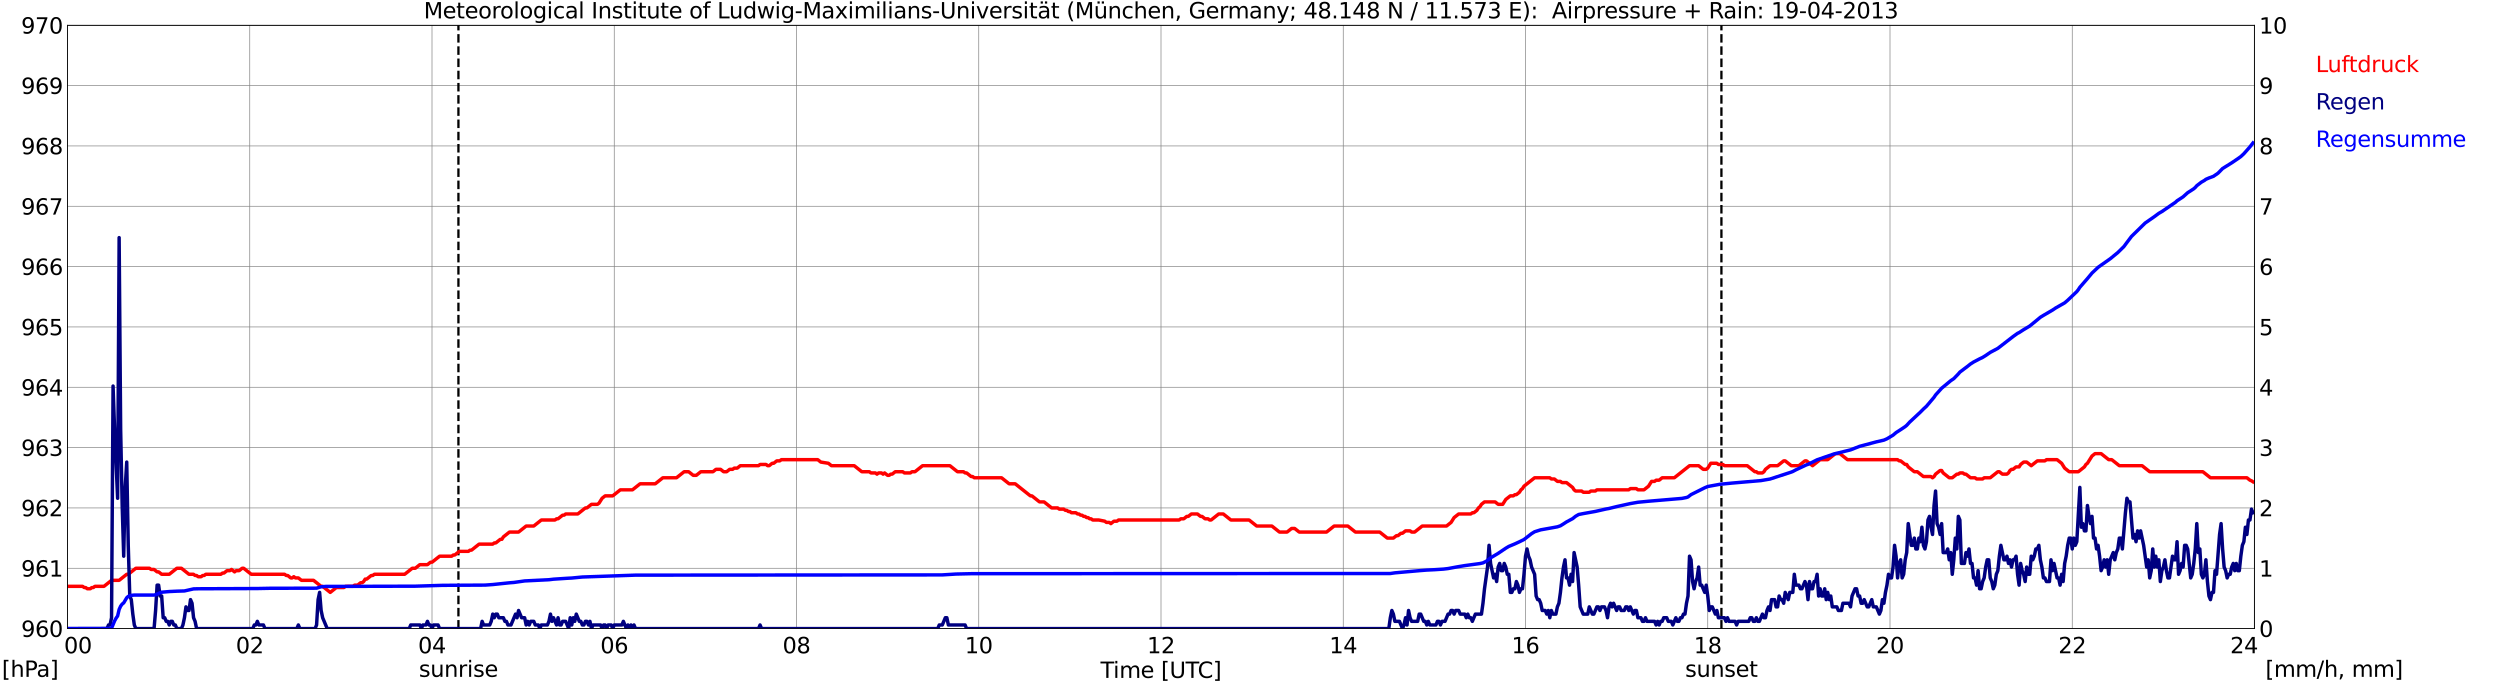 <?xml version="1.0" encoding="utf-8" standalone="no"?>
<!DOCTYPE svg PUBLIC "-//W3C//DTD SVG 1.1//EN"
  "http://www.w3.org/Graphics/SVG/1.1/DTD/svg11.dtd">
<svg xmlns:xlink="http://www.w3.org/1999/xlink" width="1085.4pt" height="296.64pt" viewBox="0 0 1085.4 296.64" xmlns="http://www.w3.org/2000/svg" version="1.1">
 <defs>
  <style type="text/css">*{stroke-linejoin: round; stroke-linecap: butt}</style>
 </defs>
 <g id="figure_1">
  <g id="patch_1">
   <path d="M 0 296.64 
L 1085.4 296.64 
L 1085.4 0 
L 0 0 
z
" style="fill: #ffffff"/>
  </g>
  <g id="axes_1">
   <g id="patch_2">
    <path d="M 29.306 272.909 
L 978.814 272.909 
L 978.814 10.976 
L 29.306 10.976 
z
" style="fill: #ffffff"/>
   </g>
   <g id="patch_3">
    <path d="M 978.814 272.909 
L 978.814 272.909 
L 978.814 10.976 
L 978.814 10.976 
z
" clip-path="url(#pbaeb007758)" style="fill: #d3d3d3; opacity: 0.25; stroke: #d3d3d3; stroke-linejoin: miter"/>
   </g>
   <g id="matplotlib.axis_1">
    <g id="xtick_1">
     <g id="line2d_1">
      <path d="M 29.306 272.909 
L 29.306 10.976 
" clip-path="url(#pbaeb007758)" style="fill: none; stroke: #808080; stroke-width: 0.3; stroke-linecap: square"/>
     </g>
     <g id="line2d_2"/>
     <g id="text_1">
      <!--    00 -->
      <g transform="translate(18.733 283.627) scale(0.095 -0.095)">
       <defs>
        <path id="DejaVuSans-20" transform="scale(0.016)"/>
        <path id="DejaVuSans-30" d="M 2034 4250 
Q 1547 4250 1301 3770 
Q 1056 3291 1056 2328 
Q 1056 1369 1301 889 
Q 1547 409 2034 409 
Q 2525 409 2770 889 
Q 3016 1369 3016 2328 
Q 3016 3291 2770 3770 
Q 2525 4250 2034 4250 
z
M 2034 4750 
Q 2819 4750 3233 4129 
Q 3647 3509 3647 2328 
Q 3647 1150 3233 529 
Q 2819 -91 2034 -91 
Q 1250 -91 836 529 
Q 422 1150 422 2328 
Q 422 3509 836 4129 
Q 1250 4750 2034 4750 
z
" transform="scale(0.016)"/>
       </defs>
       <use xlink:href="#DejaVuSans-20"/>
       <use xlink:href="#DejaVuSans-20" transform="translate(31.787 0)"/>
       <use xlink:href="#DejaVuSans-20" transform="translate(63.574 0)"/>
       <use xlink:href="#DejaVuSans-30" transform="translate(95.361 0)"/>
       <use xlink:href="#DejaVuSans-30" transform="translate(158.984 0)"/>
      </g>
     </g>
    </g>
    <g id="xtick_2">
     <g id="line2d_3">
      <path d="M 108.431 272.909 
L 108.431 10.976 
" clip-path="url(#pbaeb007758)" style="fill: none; stroke: #808080; stroke-width: 0.3; stroke-linecap: square"/>
     </g>
     <g id="line2d_4"/>
     <g id="text_2">
      <!-- 02 -->
      <g transform="translate(102.387 283.627) scale(0.095 -0.095)">
       <defs>
        <path id="DejaVuSans-32" d="M 1228 531 
L 3431 531 
L 3431 0 
L 469 0 
L 469 531 
Q 828 903 1448 1529 
Q 2069 2156 2228 2338 
Q 2531 2678 2651 2914 
Q 2772 3150 2772 3378 
Q 2772 3750 2511 3984 
Q 2250 4219 1831 4219 
Q 1534 4219 1204 4116 
Q 875 4013 500 3803 
L 500 4441 
Q 881 4594 1212 4672 
Q 1544 4750 1819 4750 
Q 2544 4750 2975 4387 
Q 3406 4025 3406 3419 
Q 3406 3131 3298 2873 
Q 3191 2616 2906 2266 
Q 2828 2175 2409 1742 
Q 1991 1309 1228 531 
z
" transform="scale(0.016)"/>
       </defs>
       <use xlink:href="#DejaVuSans-30"/>
       <use xlink:href="#DejaVuSans-32" transform="translate(63.623 0)"/>
      </g>
     </g>
    </g>
    <g id="xtick_3">
     <g id="line2d_5">
      <path d="M 187.557 272.909 
L 187.557 10.976 
" clip-path="url(#pbaeb007758)" style="fill: none; stroke: #808080; stroke-width: 0.3; stroke-linecap: square"/>
     </g>
     <g id="line2d_6"/>
     <g id="text_3">
      <!-- 04 -->
      <g transform="translate(181.513 283.627) scale(0.095 -0.095)">
       <defs>
        <path id="DejaVuSans-34" d="M 2419 4116 
L 825 1625 
L 2419 1625 
L 2419 4116 
z
M 2253 4666 
L 3047 4666 
L 3047 1625 
L 3713 1625 
L 3713 1100 
L 3047 1100 
L 3047 0 
L 2419 0 
L 2419 1100 
L 313 1100 
L 313 1709 
L 2253 4666 
z
" transform="scale(0.016)"/>
       </defs>
       <use xlink:href="#DejaVuSans-30"/>
       <use xlink:href="#DejaVuSans-34" transform="translate(63.623 0)"/>
      </g>
     </g>
    </g>
    <g id="xtick_4">
     <g id="line2d_7">
      <path d="M 266.683 272.909 
L 266.683 10.976 
" clip-path="url(#pbaeb007758)" style="fill: none; stroke: #808080; stroke-width: 0.3; stroke-linecap: square"/>
     </g>
     <g id="line2d_8"/>
     <g id="text_4">
      <!-- 06 -->
      <g transform="translate(260.638 283.627) scale(0.095 -0.095)">
       <defs>
        <path id="DejaVuSans-36" d="M 2113 2584 
Q 1688 2584 1439 2293 
Q 1191 2003 1191 1497 
Q 1191 994 1439 701 
Q 1688 409 2113 409 
Q 2538 409 2786 701 
Q 3034 994 3034 1497 
Q 3034 2003 2786 2293 
Q 2538 2584 2113 2584 
z
M 3366 4563 
L 3366 3988 
Q 3128 4100 2886 4159 
Q 2644 4219 2406 4219 
Q 1781 4219 1451 3797 
Q 1122 3375 1075 2522 
Q 1259 2794 1537 2939 
Q 1816 3084 2150 3084 
Q 2853 3084 3261 2657 
Q 3669 2231 3669 1497 
Q 3669 778 3244 343 
Q 2819 -91 2113 -91 
Q 1303 -91 875 529 
Q 447 1150 447 2328 
Q 447 3434 972 4092 
Q 1497 4750 2381 4750 
Q 2619 4750 2861 4703 
Q 3103 4656 3366 4563 
z
" transform="scale(0.016)"/>
       </defs>
       <use xlink:href="#DejaVuSans-30"/>
       <use xlink:href="#DejaVuSans-36" transform="translate(63.623 0)"/>
      </g>
     </g>
    </g>
    <g id="xtick_5">
     <g id="line2d_9">
      <path d="M 345.808 272.909 
L 345.808 10.976 
" clip-path="url(#pbaeb007758)" style="fill: none; stroke: #808080; stroke-width: 0.3; stroke-linecap: square"/>
     </g>
     <g id="line2d_10"/>
     <g id="text_5">
      <!-- 08 -->
      <g transform="translate(339.764 283.627) scale(0.095 -0.095)">
       <defs>
        <path id="DejaVuSans-38" d="M 2034 2216 
Q 1584 2216 1326 1975 
Q 1069 1734 1069 1313 
Q 1069 891 1326 650 
Q 1584 409 2034 409 
Q 2484 409 2743 651 
Q 3003 894 3003 1313 
Q 3003 1734 2745 1975 
Q 2488 2216 2034 2216 
z
M 1403 2484 
Q 997 2584 770 2862 
Q 544 3141 544 3541 
Q 544 4100 942 4425 
Q 1341 4750 2034 4750 
Q 2731 4750 3128 4425 
Q 3525 4100 3525 3541 
Q 3525 3141 3298 2862 
Q 3072 2584 2669 2484 
Q 3125 2378 3379 2068 
Q 3634 1759 3634 1313 
Q 3634 634 3220 271 
Q 2806 -91 2034 -91 
Q 1263 -91 848 271 
Q 434 634 434 1313 
Q 434 1759 690 2068 
Q 947 2378 1403 2484 
z
M 1172 3481 
Q 1172 3119 1398 2916 
Q 1625 2713 2034 2713 
Q 2441 2713 2670 2916 
Q 2900 3119 2900 3481 
Q 2900 3844 2670 4047 
Q 2441 4250 2034 4250 
Q 1625 4250 1398 4047 
Q 1172 3844 1172 3481 
z
" transform="scale(0.016)"/>
       </defs>
       <use xlink:href="#DejaVuSans-30"/>
       <use xlink:href="#DejaVuSans-38" transform="translate(63.623 0)"/>
      </g>
     </g>
    </g>
    <g id="xtick_6">
     <g id="line2d_11">
      <path d="M 424.934 272.909 
L 424.934 10.976 
" clip-path="url(#pbaeb007758)" style="fill: none; stroke: #808080; stroke-width: 0.3; stroke-linecap: square"/>
     </g>
     <g id="line2d_12"/>
     <g id="text_6">
      <!-- 10 -->
      <g transform="translate(418.89 283.627) scale(0.095 -0.095)">
       <defs>
        <path id="DejaVuSans-31" d="M 794 531 
L 1825 531 
L 1825 4091 
L 703 3866 
L 703 4441 
L 1819 4666 
L 2450 4666 
L 2450 531 
L 3481 531 
L 3481 0 
L 794 0 
L 794 531 
z
" transform="scale(0.016)"/>
       </defs>
       <use xlink:href="#DejaVuSans-31"/>
       <use xlink:href="#DejaVuSans-30" transform="translate(63.623 0)"/>
      </g>
     </g>
    </g>
    <g id="xtick_7">
     <g id="line2d_13">
      <path d="M 504.06 272.909 
L 504.06 10.976 
" clip-path="url(#pbaeb007758)" style="fill: none; stroke: #808080; stroke-width: 0.3; stroke-linecap: square"/>
     </g>
     <g id="line2d_14"/>
     <g id="text_7">
      <!-- 12 -->
      <g transform="translate(498.015 283.627) scale(0.095 -0.095)">
       <use xlink:href="#DejaVuSans-31"/>
       <use xlink:href="#DejaVuSans-32" transform="translate(63.623 0)"/>
      </g>
     </g>
    </g>
    <g id="xtick_8">
     <g id="line2d_15">
      <path d="M 583.185 272.909 
L 583.185 10.976 
" clip-path="url(#pbaeb007758)" style="fill: none; stroke: #808080; stroke-width: 0.3; stroke-linecap: square"/>
     </g>
     <g id="line2d_16"/>
     <g id="text_8">
      <!-- 14 -->
      <g transform="translate(577.141 283.627) scale(0.095 -0.095)">
       <use xlink:href="#DejaVuSans-31"/>
       <use xlink:href="#DejaVuSans-34" transform="translate(63.623 0)"/>
      </g>
     </g>
    </g>
    <g id="xtick_9">
     <g id="line2d_17">
      <path d="M 662.311 272.909 
L 662.311 10.976 
" clip-path="url(#pbaeb007758)" style="fill: none; stroke: #808080; stroke-width: 0.3; stroke-linecap: square"/>
     </g>
     <g id="line2d_18"/>
     <g id="text_9">
      <!-- 16 -->
      <g transform="translate(656.267 283.627) scale(0.095 -0.095)">
       <use xlink:href="#DejaVuSans-31"/>
       <use xlink:href="#DejaVuSans-36" transform="translate(63.623 0)"/>
      </g>
     </g>
    </g>
    <g id="xtick_10">
     <g id="line2d_19">
      <path d="M 741.437 272.909 
L 741.437 10.976 
" clip-path="url(#pbaeb007758)" style="fill: none; stroke: #808080; stroke-width: 0.3; stroke-linecap: square"/>
     </g>
     <g id="line2d_20"/>
     <g id="text_10">
      <!-- 18 -->
      <g transform="translate(735.392 283.627) scale(0.095 -0.095)">
       <use xlink:href="#DejaVuSans-31"/>
       <use xlink:href="#DejaVuSans-38" transform="translate(63.623 0)"/>
      </g>
     </g>
    </g>
    <g id="xtick_11">
     <g id="line2d_21">
      <path d="M 820.562 272.909 
L 820.562 10.976 
" clip-path="url(#pbaeb007758)" style="fill: none; stroke: #808080; stroke-width: 0.3; stroke-linecap: square"/>
     </g>
     <g id="line2d_22"/>
     <g id="text_11">
      <!-- 20 -->
      <g transform="translate(814.518 283.627) scale(0.095 -0.095)">
       <use xlink:href="#DejaVuSans-32"/>
       <use xlink:href="#DejaVuSans-30" transform="translate(63.623 0)"/>
      </g>
     </g>
    </g>
    <g id="xtick_12">
     <g id="line2d_23">
      <path d="M 899.688 272.909 
L 899.688 10.976 
" clip-path="url(#pbaeb007758)" style="fill: none; stroke: #808080; stroke-width: 0.3; stroke-linecap: square"/>
     </g>
     <g id="line2d_24"/>
     <g id="text_12">
      <!-- 22 -->
      <g transform="translate(893.644 283.627) scale(0.095 -0.095)">
       <use xlink:href="#DejaVuSans-32"/>
       <use xlink:href="#DejaVuSans-32" transform="translate(63.623 0)"/>
      </g>
     </g>
    </g>
    <g id="xtick_13">
     <g id="line2d_25">
      <path d="M 978.814 272.909 
L 978.814 10.976 
" clip-path="url(#pbaeb007758)" style="fill: none; stroke: #808080; stroke-width: 0.3; stroke-linecap: square"/>
     </g>
     <g id="line2d_26"/>
     <g id="text_13">
      <!-- 24    -->
      <g transform="translate(968.241 283.627) scale(0.095 -0.095)">
       <use xlink:href="#DejaVuSans-32"/>
       <use xlink:href="#DejaVuSans-34" transform="translate(63.623 0)"/>
       <use xlink:href="#DejaVuSans-20" transform="translate(127.246 0)"/>
       <use xlink:href="#DejaVuSans-20" transform="translate(159.033 0)"/>
       <use xlink:href="#DejaVuSans-20" transform="translate(190.82 0)"/>
      </g>
     </g>
    </g>
    <g id="text_14">
     <!-- Time [UTC] -->
     <g transform="translate(477.806 294.322) scale(0.095 -0.095)">
      <defs>
       <path id="DejaVuSans-54" d="M -19 4666 
L 3928 4666 
L 3928 4134 
L 2272 4134 
L 2272 0 
L 1638 0 
L 1638 4134 
L -19 4134 
L -19 4666 
z
" transform="scale(0.016)"/>
       <path id="DejaVuSans-69" d="M 603 3500 
L 1178 3500 
L 1178 0 
L 603 0 
L 603 3500 
z
M 603 4863 
L 1178 4863 
L 1178 4134 
L 603 4134 
L 603 4863 
z
" transform="scale(0.016)"/>
       <path id="DejaVuSans-6d" d="M 3328 2828 
Q 3544 3216 3844 3400 
Q 4144 3584 4550 3584 
Q 5097 3584 5394 3201 
Q 5691 2819 5691 2113 
L 5691 0 
L 5113 0 
L 5113 2094 
Q 5113 2597 4934 2840 
Q 4756 3084 4391 3084 
Q 3944 3084 3684 2787 
Q 3425 2491 3425 1978 
L 3425 0 
L 2847 0 
L 2847 2094 
Q 2847 2600 2669 2842 
Q 2491 3084 2119 3084 
Q 1678 3084 1418 2786 
Q 1159 2488 1159 1978 
L 1159 0 
L 581 0 
L 581 3500 
L 1159 3500 
L 1159 2956 
Q 1356 3278 1631 3431 
Q 1906 3584 2284 3584 
Q 2666 3584 2933 3390 
Q 3200 3197 3328 2828 
z
" transform="scale(0.016)"/>
       <path id="DejaVuSans-65" d="M 3597 1894 
L 3597 1613 
L 953 1613 
Q 991 1019 1311 708 
Q 1631 397 2203 397 
Q 2534 397 2845 478 
Q 3156 559 3463 722 
L 3463 178 
Q 3153 47 2828 -22 
Q 2503 -91 2169 -91 
Q 1331 -91 842 396 
Q 353 884 353 1716 
Q 353 2575 817 3079 
Q 1281 3584 2069 3584 
Q 2775 3584 3186 3129 
Q 3597 2675 3597 1894 
z
M 3022 2063 
Q 3016 2534 2758 2815 
Q 2500 3097 2075 3097 
Q 1594 3097 1305 2825 
Q 1016 2553 972 2059 
L 3022 2063 
z
" transform="scale(0.016)"/>
       <path id="DejaVuSans-5b" d="M 550 4863 
L 1875 4863 
L 1875 4416 
L 1125 4416 
L 1125 -397 
L 1875 -397 
L 1875 -844 
L 550 -844 
L 550 4863 
z
" transform="scale(0.016)"/>
       <path id="DejaVuSans-55" d="M 556 4666 
L 1191 4666 
L 1191 1831 
Q 1191 1081 1462 751 
Q 1734 422 2344 422 
Q 2950 422 3222 751 
Q 3494 1081 3494 1831 
L 3494 4666 
L 4128 4666 
L 4128 1753 
Q 4128 841 3676 375 
Q 3225 -91 2344 -91 
Q 1459 -91 1007 375 
Q 556 841 556 1753 
L 556 4666 
z
" transform="scale(0.016)"/>
       <path id="DejaVuSans-43" d="M 4122 4306 
L 4122 3641 
Q 3803 3938 3442 4084 
Q 3081 4231 2675 4231 
Q 1875 4231 1450 3742 
Q 1025 3253 1025 2328 
Q 1025 1406 1450 917 
Q 1875 428 2675 428 
Q 3081 428 3442 575 
Q 3803 722 4122 1019 
L 4122 359 
Q 3791 134 3420 21 
Q 3050 -91 2638 -91 
Q 1578 -91 968 557 
Q 359 1206 359 2328 
Q 359 3453 968 4101 
Q 1578 4750 2638 4750 
Q 3056 4750 3426 4639 
Q 3797 4528 4122 4306 
z
" transform="scale(0.016)"/>
       <path id="DejaVuSans-5d" d="M 1947 4863 
L 1947 -844 
L 622 -844 
L 622 -397 
L 1369 -397 
L 1369 4416 
L 622 4416 
L 622 4863 
L 1947 4863 
z
" transform="scale(0.016)"/>
      </defs>
      <use xlink:href="#DejaVuSans-54"/>
      <use xlink:href="#DejaVuSans-69" transform="translate(57.959 0)"/>
      <use xlink:href="#DejaVuSans-6d" transform="translate(85.742 0)"/>
      <use xlink:href="#DejaVuSans-65" transform="translate(183.154 0)"/>
      <use xlink:href="#DejaVuSans-20" transform="translate(244.678 0)"/>
      <use xlink:href="#DejaVuSans-5b" transform="translate(276.465 0)"/>
      <use xlink:href="#DejaVuSans-55" transform="translate(315.479 0)"/>
      <use xlink:href="#DejaVuSans-54" transform="translate(388.672 0)"/>
      <use xlink:href="#DejaVuSans-43" transform="translate(443.881 0)"/>
      <use xlink:href="#DejaVuSans-5d" transform="translate(513.705 0)"/>
     </g>
    </g>
   </g>
   <g id="matplotlib.axis_2">
    <g id="ytick_1">
     <g id="line2d_27">
      <path d="M 29.306 272.909 
L 978.814 272.909 
" clip-path="url(#pbaeb007758)" style="fill: none; stroke: #808080; stroke-width: 0.3; stroke-linecap: square"/>
     </g>
     <g id="line2d_28"/>
     <g id="text_15">
      <!-- 960 -->
      <g transform="translate(9.173 276.518) scale(0.095 -0.095)">
       <defs>
        <path id="DejaVuSans-39" d="M 703 97 
L 703 672 
Q 941 559 1184 500 
Q 1428 441 1663 441 
Q 2288 441 2617 861 
Q 2947 1281 2994 2138 
Q 2813 1869 2534 1725 
Q 2256 1581 1919 1581 
Q 1219 1581 811 2004 
Q 403 2428 403 3163 
Q 403 3881 828 4315 
Q 1253 4750 1959 4750 
Q 2769 4750 3195 4129 
Q 3622 3509 3622 2328 
Q 3622 1225 3098 567 
Q 2575 -91 1691 -91 
Q 1453 -91 1209 -44 
Q 966 3 703 97 
z
M 1959 2075 
Q 2384 2075 2632 2365 
Q 2881 2656 2881 3163 
Q 2881 3666 2632 3958 
Q 2384 4250 1959 4250 
Q 1534 4250 1286 3958 
Q 1038 3666 1038 3163 
Q 1038 2656 1286 2365 
Q 1534 2075 1959 2075 
z
" transform="scale(0.016)"/>
       </defs>
       <use xlink:href="#DejaVuSans-39"/>
       <use xlink:href="#DejaVuSans-36" transform="translate(63.623 0)"/>
       <use xlink:href="#DejaVuSans-30" transform="translate(127.246 0)"/>
      </g>
     </g>
    </g>
    <g id="ytick_2">
     <g id="line2d_29">
      <path d="M 29.306 246.715 
L 978.814 246.715 
" clip-path="url(#pbaeb007758)" style="fill: none; stroke: #808080; stroke-width: 0.3; stroke-linecap: square"/>
     </g>
     <g id="line2d_30"/>
     <g id="text_16">
      <!-- 961 -->
      <g transform="translate(9.173 250.325) scale(0.095 -0.095)">
       <use xlink:href="#DejaVuSans-39"/>
       <use xlink:href="#DejaVuSans-36" transform="translate(63.623 0)"/>
       <use xlink:href="#DejaVuSans-31" transform="translate(127.246 0)"/>
      </g>
     </g>
    </g>
    <g id="ytick_3">
     <g id="line2d_31">
      <path d="M 29.306 220.522 
L 978.814 220.522 
" clip-path="url(#pbaeb007758)" style="fill: none; stroke: #808080; stroke-width: 0.3; stroke-linecap: square"/>
     </g>
     <g id="line2d_32"/>
     <g id="text_17">
      <!-- 962 -->
      <g transform="translate(9.173 224.131) scale(0.095 -0.095)">
       <use xlink:href="#DejaVuSans-39"/>
       <use xlink:href="#DejaVuSans-36" transform="translate(63.623 0)"/>
       <use xlink:href="#DejaVuSans-32" transform="translate(127.246 0)"/>
      </g>
     </g>
    </g>
    <g id="ytick_4">
     <g id="line2d_33">
      <path d="M 29.306 194.329 
L 978.814 194.329 
" clip-path="url(#pbaeb007758)" style="fill: none; stroke: #808080; stroke-width: 0.3; stroke-linecap: square"/>
     </g>
     <g id="line2d_34"/>
     <g id="text_18">
      <!-- 963 -->
      <g transform="translate(9.173 197.938) scale(0.095 -0.095)">
       <defs>
        <path id="DejaVuSans-33" d="M 2597 2516 
Q 3050 2419 3304 2112 
Q 3559 1806 3559 1356 
Q 3559 666 3084 287 
Q 2609 -91 1734 -91 
Q 1441 -91 1130 -33 
Q 819 25 488 141 
L 488 750 
Q 750 597 1062 519 
Q 1375 441 1716 441 
Q 2309 441 2620 675 
Q 2931 909 2931 1356 
Q 2931 1769 2642 2001 
Q 2353 2234 1838 2234 
L 1294 2234 
L 1294 2753 
L 1863 2753 
Q 2328 2753 2575 2939 
Q 2822 3125 2822 3475 
Q 2822 3834 2567 4026 
Q 2313 4219 1838 4219 
Q 1578 4219 1281 4162 
Q 984 4106 628 3988 
L 628 4550 
Q 988 4650 1302 4700 
Q 1616 4750 1894 4750 
Q 2613 4750 3031 4423 
Q 3450 4097 3450 3541 
Q 3450 3153 3228 2886 
Q 3006 2619 2597 2516 
z
" transform="scale(0.016)"/>
       </defs>
       <use xlink:href="#DejaVuSans-39"/>
       <use xlink:href="#DejaVuSans-36" transform="translate(63.623 0)"/>
       <use xlink:href="#DejaVuSans-33" transform="translate(127.246 0)"/>
      </g>
     </g>
    </g>
    <g id="ytick_5">
     <g id="line2d_35">
      <path d="M 29.306 168.136 
L 978.814 168.136 
" clip-path="url(#pbaeb007758)" style="fill: none; stroke: #808080; stroke-width: 0.3; stroke-linecap: square"/>
     </g>
     <g id="line2d_36"/>
     <g id="text_19">
      <!-- 964 -->
      <g transform="translate(9.173 171.745) scale(0.095 -0.095)">
       <use xlink:href="#DejaVuSans-39"/>
       <use xlink:href="#DejaVuSans-36" transform="translate(63.623 0)"/>
       <use xlink:href="#DejaVuSans-34" transform="translate(127.246 0)"/>
      </g>
     </g>
    </g>
    <g id="ytick_6">
     <g id="line2d_37">
      <path d="M 29.306 141.942 
L 978.814 141.942 
" clip-path="url(#pbaeb007758)" style="fill: none; stroke: #808080; stroke-width: 0.3; stroke-linecap: square"/>
     </g>
     <g id="line2d_38"/>
     <g id="text_20">
      <!-- 965 -->
      <g transform="translate(9.173 145.551) scale(0.095 -0.095)">
       <defs>
        <path id="DejaVuSans-35" d="M 691 4666 
L 3169 4666 
L 3169 4134 
L 1269 4134 
L 1269 2991 
Q 1406 3038 1543 3061 
Q 1681 3084 1819 3084 
Q 2600 3084 3056 2656 
Q 3513 2228 3513 1497 
Q 3513 744 3044 326 
Q 2575 -91 1722 -91 
Q 1428 -91 1123 -41 
Q 819 9 494 109 
L 494 744 
Q 775 591 1075 516 
Q 1375 441 1709 441 
Q 2250 441 2565 725 
Q 2881 1009 2881 1497 
Q 2881 1984 2565 2268 
Q 2250 2553 1709 2553 
Q 1456 2553 1204 2497 
Q 953 2441 691 2322 
L 691 4666 
z
" transform="scale(0.016)"/>
       </defs>
       <use xlink:href="#DejaVuSans-39"/>
       <use xlink:href="#DejaVuSans-36" transform="translate(63.623 0)"/>
       <use xlink:href="#DejaVuSans-35" transform="translate(127.246 0)"/>
      </g>
     </g>
    </g>
    <g id="ytick_7">
     <g id="line2d_39">
      <path d="M 29.306 115.749 
L 978.814 115.749 
" clip-path="url(#pbaeb007758)" style="fill: none; stroke: #808080; stroke-width: 0.3; stroke-linecap: square"/>
     </g>
     <g id="line2d_40"/>
     <g id="text_21">
      <!-- 966 -->
      <g transform="translate(9.173 119.358) scale(0.095 -0.095)">
       <use xlink:href="#DejaVuSans-39"/>
       <use xlink:href="#DejaVuSans-36" transform="translate(63.623 0)"/>
       <use xlink:href="#DejaVuSans-36" transform="translate(127.246 0)"/>
      </g>
     </g>
    </g>
    <g id="ytick_8">
     <g id="line2d_41">
      <path d="M 29.306 89.556 
L 978.814 89.556 
" clip-path="url(#pbaeb007758)" style="fill: none; stroke: #808080; stroke-width: 0.3; stroke-linecap: square"/>
     </g>
     <g id="line2d_42"/>
     <g id="text_22">
      <!-- 967 -->
      <g transform="translate(9.173 93.165) scale(0.095 -0.095)">
       <defs>
        <path id="DejaVuSans-37" d="M 525 4666 
L 3525 4666 
L 3525 4397 
L 1831 0 
L 1172 0 
L 2766 4134 
L 525 4134 
L 525 4666 
z
" transform="scale(0.016)"/>
       </defs>
       <use xlink:href="#DejaVuSans-39"/>
       <use xlink:href="#DejaVuSans-36" transform="translate(63.623 0)"/>
       <use xlink:href="#DejaVuSans-37" transform="translate(127.246 0)"/>
      </g>
     </g>
    </g>
    <g id="ytick_9">
     <g id="line2d_43">
      <path d="M 29.306 63.362 
L 978.814 63.362 
" clip-path="url(#pbaeb007758)" style="fill: none; stroke: #808080; stroke-width: 0.3; stroke-linecap: square"/>
     </g>
     <g id="line2d_44"/>
     <g id="text_23">
      <!-- 968 -->
      <g transform="translate(9.173 66.972) scale(0.095 -0.095)">
       <use xlink:href="#DejaVuSans-39"/>
       <use xlink:href="#DejaVuSans-36" transform="translate(63.623 0)"/>
       <use xlink:href="#DejaVuSans-38" transform="translate(127.246 0)"/>
      </g>
     </g>
    </g>
    <g id="ytick_10">
     <g id="line2d_45">
      <path d="M 29.306 37.169 
L 978.814 37.169 
" clip-path="url(#pbaeb007758)" style="fill: none; stroke: #808080; stroke-width: 0.3; stroke-linecap: square"/>
     </g>
     <g id="line2d_46"/>
     <g id="text_24">
      <!-- 969 -->
      <g transform="translate(9.173 40.778) scale(0.095 -0.095)">
       <use xlink:href="#DejaVuSans-39"/>
       <use xlink:href="#DejaVuSans-36" transform="translate(63.623 0)"/>
       <use xlink:href="#DejaVuSans-39" transform="translate(127.246 0)"/>
      </g>
     </g>
    </g>
    <g id="ytick_11">
     <g id="line2d_47">
      <path d="M 29.306 10.976 
L 978.814 10.976 
" clip-path="url(#pbaeb007758)" style="fill: none; stroke: #808080; stroke-width: 0.3; stroke-linecap: square"/>
     </g>
     <g id="line2d_48"/>
     <g id="text_25">
      <!-- 970 -->
      <g transform="translate(9.173 14.585) scale(0.095 -0.095)">
       <use xlink:href="#DejaVuSans-39"/>
       <use xlink:href="#DejaVuSans-37" transform="translate(63.623 0)"/>
       <use xlink:href="#DejaVuSans-30" transform="translate(127.246 0)"/>
      </g>
     </g>
    </g>
   </g>
   <g id="line2d_49">
    <path d="M 199.03 272.909 
L 199.03 10.976 
" clip-path="url(#pbaeb007758)" style="fill: none; stroke-dasharray: 3.7,1.6; stroke-dashoffset: 0; stroke: #000000"/>
   </g>
   <g id="line2d_50">
    <path d="M 747.371 272.909 
L 747.371 10.976 
" clip-path="url(#pbaeb007758)" style="fill: none; stroke-dasharray: 3.7,1.6; stroke-dashoffset: 0; stroke: #000000"/>
   </g>
   <g id="line2d_51">
    <path d="M 29.306 254.573 
L 35.9 254.573 
L 36.559 255.097 
L 37.218 255.097 
L 37.878 255.621 
L 39.197 255.621 
L 39.856 255.097 
L 40.515 255.097 
L 41.175 254.573 
L 45.131 254.573 
L 48.428 251.954 
L 51.725 251.954 
L 55.022 249.335 
L 55.681 249.335 
L 58.978 246.715 
L 64.912 246.715 
L 65.572 247.239 
L 66.89 247.239 
L 68.209 248.287 
L 68.869 248.287 
L 70.187 249.335 
L 73.484 249.335 
L 76.781 246.715 
L 78.759 246.715 
L 82.056 249.335 
L 84.034 249.335 
L 84.694 249.859 
L 85.353 249.859 
L 86.013 250.383 
L 87.331 250.383 
L 87.991 249.859 
L 88.65 249.859 
L 89.309 249.335 
L 95.903 249.335 
L 96.563 248.811 
L 97.222 248.811 
L 98.541 247.763 
L 99.86 247.763 
L 100.519 247.239 
L 101.838 248.287 
L 102.497 247.763 
L 103.816 247.763 
L 105.135 246.715 
L 105.794 246.715 
L 109.091 249.335 
L 123.597 249.335 
L 124.257 249.859 
L 124.916 249.859 
L 126.235 250.906 
L 126.894 250.906 
L 127.553 250.383 
L 128.213 250.906 
L 129.532 250.906 
L 130.85 251.954 
L 136.125 251.954 
L 139.422 254.573 
L 140.082 254.573 
L 143.379 257.193 
L 146.016 255.097 
L 149.313 255.097 
L 149.972 254.573 
L 153.269 254.573 
L 153.929 254.05 
L 155.247 254.05 
L 156.566 253.002 
L 157.226 253.002 
L 157.885 252.478 
L 158.544 251.43 
L 159.204 251.43 
L 161.182 249.859 
L 161.841 249.859 
L 162.501 249.335 
L 175.688 249.335 
L 178.985 246.715 
L 180.304 246.715 
L 182.282 245.144 
L 185.579 245.144 
L 186.898 244.096 
L 187.557 244.096 
L 190.854 241.477 
L 196.129 241.477 
L 196.788 240.953 
L 197.448 240.953 
L 199.426 239.381 
L 203.382 239.381 
L 204.042 238.857 
L 204.701 238.857 
L 207.998 236.238 
L 213.932 236.238 
L 214.592 235.714 
L 215.251 235.714 
L 217.229 234.143 
L 217.889 234.143 
L 218.548 233.095 
L 221.186 231 
L 225.142 231 
L 228.439 228.38 
L 231.736 228.38 
L 235.033 225.761 
L 240.967 225.761 
L 241.626 225.237 
L 242.286 225.237 
L 244.264 223.665 
L 244.923 223.665 
L 245.583 223.142 
L 250.858 223.142 
L 254.155 220.522 
L 254.814 220.522 
L 256.792 218.951 
L 259.43 218.951 
L 260.089 218.427 
L 261.408 216.331 
L 262.726 215.284 
L 266.023 215.284 
L 269.32 212.664 
L 274.595 212.664 
L 277.892 210.045 
L 284.486 210.045 
L 287.783 207.426 
L 293.717 207.426 
L 297.014 204.806 
L 298.992 204.806 
L 300.971 206.378 
L 302.289 206.378 
L 304.267 204.806 
L 309.543 204.806 
L 310.861 203.758 
L 312.839 203.758 
L 314.158 204.806 
L 315.477 204.806 
L 316.796 203.758 
L 318.114 203.758 
L 318.774 203.235 
L 320.093 203.235 
L 321.411 202.187 
L 329.324 202.187 
L 329.983 201.663 
L 332.621 201.663 
L 333.28 202.187 
L 333.94 202.187 
L 335.258 201.139 
L 335.918 201.139 
L 337.236 200.091 
L 338.555 200.091 
L 339.215 199.568 
L 355.04 199.568 
L 356.359 200.615 
L 359.655 201.139 
L 360.974 202.187 
L 370.865 202.187 
L 374.162 204.806 
L 377.459 204.806 
L 378.118 205.33 
L 380.096 205.33 
L 380.756 205.854 
L 381.415 205.33 
L 382.734 205.33 
L 383.393 205.854 
L 384.053 205.33 
L 385.371 206.378 
L 386.031 206.378 
L 386.69 205.854 
L 387.349 205.854 
L 388.668 204.806 
L 391.965 204.806 
L 392.624 205.33 
L 395.262 205.33 
L 395.921 204.806 
L 397.24 204.806 
L 400.537 202.187 
L 412.406 202.187 
L 415.703 204.806 
L 418.34 204.806 
L 419 205.33 
L 419.659 205.33 
L 421.637 206.902 
L 422.297 206.902 
L 422.956 207.426 
L 434.825 207.426 
L 438.122 210.045 
L 440.759 210.045 
L 447.353 215.284 
L 448.012 215.284 
L 451.309 217.903 
L 453.287 217.903 
L 456.584 220.522 
L 459.222 220.522 
L 459.881 221.046 
L 461.859 221.046 
L 462.519 221.57 
L 463.178 221.57 
L 463.838 222.094 
L 464.497 222.094 
L 465.156 222.618 
L 467.134 222.618 
L 467.794 223.142 
L 468.453 223.142 
L 469.113 223.665 
L 469.772 223.665 
L 470.431 224.189 
L 471.091 224.189 
L 471.75 224.713 
L 472.409 224.713 
L 473.069 225.237 
L 473.728 225.237 
L 474.388 225.761 
L 477.025 225.761 
L 479.663 226.285 
L 480.322 226.809 
L 481.641 226.809 
L 482.3 227.332 
L 483.619 226.285 
L 484.938 226.285 
L 485.597 225.761 
L 511.972 225.761 
L 512.632 225.237 
L 513.95 225.237 
L 515.269 224.189 
L 515.929 224.189 
L 517.247 223.142 
L 519.885 223.142 
L 521.204 224.189 
L 521.863 224.189 
L 523.182 225.237 
L 524.501 225.237 
L 525.16 225.761 
L 525.819 225.761 
L 529.116 223.142 
L 531.094 223.142 
L 534.391 225.761 
L 542.304 225.761 
L 545.601 228.38 
L 552.195 228.38 
L 555.491 231 
L 558.788 231 
L 560.766 229.428 
L 562.085 229.428 
L 564.063 231 
L 575.932 231 
L 579.229 228.38 
L 585.164 228.38 
L 588.46 231 
L 599.011 231 
L 602.307 233.619 
L 604.945 233.619 
L 606.264 232.571 
L 606.923 232.571 
L 608.242 231.523 
L 608.901 231.523 
L 610.22 230.476 
L 612.198 230.476 
L 612.858 231 
L 614.176 231 
L 617.473 228.38 
L 628.023 228.38 
L 630.001 226.809 
L 631.32 224.713 
L 633.298 223.142 
L 638.573 223.142 
L 639.233 222.618 
L 639.892 222.618 
L 641.211 221.57 
L 641.87 220.522 
L 642.53 219.998 
L 643.189 218.951 
L 644.508 217.903 
L 649.123 217.903 
L 650.442 218.951 
L 652.42 218.951 
L 653.739 216.855 
L 655.717 215.284 
L 657.036 215.284 
L 657.695 214.76 
L 658.355 214.76 
L 659.674 213.712 
L 660.333 212.664 
L 660.992 212.14 
L 661.652 211.093 
L 666.267 207.426 
L 672.861 207.426 
L 673.521 207.949 
L 674.839 207.949 
L 676.158 208.997 
L 677.477 208.997 
L 678.136 209.521 
L 680.114 209.521 
L 682.752 211.616 
L 683.411 212.664 
L 684.071 213.188 
L 686.708 213.188 
L 687.368 213.712 
L 690.005 213.712 
L 690.664 213.188 
L 692.643 213.188 
L 693.302 212.664 
L 707.149 212.664 
L 707.808 212.14 
L 710.446 212.14 
L 711.105 212.664 
L 713.743 212.664 
L 715.721 211.093 
L 717.04 208.997 
L 718.358 208.997 
L 719.018 208.473 
L 720.337 208.473 
L 721.655 207.426 
L 726.93 207.426 
L 733.524 202.187 
L 737.48 202.187 
L 739.459 203.758 
L 740.777 203.758 
L 741.437 203.235 
L 742.756 201.139 
L 745.393 201.139 
L 746.052 201.663 
L 748.031 201.663 
L 748.69 202.187 
L 758.581 202.187 
L 761.878 204.806 
L 762.537 204.806 
L 763.196 205.33 
L 765.174 205.33 
L 765.834 204.806 
L 766.493 203.758 
L 768.471 202.187 
L 771.768 202.187 
L 774.406 200.091 
L 775.065 200.091 
L 777.703 202.187 
L 781 202.187 
L 783.637 200.091 
L 784.296 200.091 
L 786.934 202.187 
L 790.231 199.568 
L 793.528 199.568 
L 796.825 196.948 
L 798.803 196.948 
L 802.1 199.568 
L 823.859 199.568 
L 824.519 200.091 
L 825.178 200.091 
L 827.156 201.663 
L 827.816 201.663 
L 828.475 202.711 
L 831.112 204.806 
L 832.431 204.806 
L 835.069 206.902 
L 838.366 206.902 
L 839.025 207.426 
L 839.684 206.902 
L 840.344 205.854 
L 842.322 204.282 
L 842.981 204.282 
L 843.641 205.33 
L 846.278 207.426 
L 847.597 207.426 
L 849.575 205.854 
L 850.235 205.854 
L 850.894 205.33 
L 852.213 205.33 
L 852.872 205.854 
L 853.531 205.854 
L 855.51 207.426 
L 857.488 207.426 
L 858.147 207.949 
L 860.785 207.949 
L 861.444 207.426 
L 864.082 207.426 
L 867.378 204.806 
L 868.038 204.806 
L 869.357 205.854 
L 871.335 205.854 
L 871.994 205.33 
L 872.653 204.282 
L 873.313 203.758 
L 873.972 203.758 
L 875.291 202.711 
L 876.61 202.711 
L 877.269 201.663 
L 878.588 200.615 
L 879.907 200.615 
L 881.885 202.187 
L 884.522 200.091 
L 887.819 200.091 
L 888.479 199.568 
L 893.094 199.568 
L 895.072 201.139 
L 896.391 203.235 
L 898.369 204.806 
L 902.326 204.806 
L 904.963 202.711 
L 905.622 201.663 
L 906.282 201.139 
L 908.26 197.996 
L 909.579 196.948 
L 912.216 196.948 
L 915.513 199.568 
L 916.832 199.568 
L 920.129 202.187 
L 930.02 202.187 
L 933.316 204.806 
L 956.395 204.806 
L 959.692 207.426 
L 975.517 207.426 
L 976.836 208.473 
L 977.495 208.735 
L 978.154 209.172 
L 978.154 209.172 
" clip-path="url(#pbaeb007758)" style="fill: none; stroke: #ff0000; stroke-width: 1.5; stroke-linecap: square"/>
   </g>
   <g id="patch_4">
    <path d="M 29.306 272.909 
L 29.306 10.976 
" style="fill: none; stroke: #000000; stroke-width: 0.3; stroke-linejoin: miter; stroke-linecap: square"/>
   </g>
   <g id="patch_5">
    <path d="M 978.814 272.909 
L 978.814 10.976 
" style="fill: none; stroke: #000000; stroke-width: 0.3; stroke-linejoin: miter; stroke-linecap: square"/>
   </g>
   <g id="patch_6">
    <path d="M 29.306 272.909 
L 978.814 272.909 
" style="fill: none; stroke: #000000; stroke-width: 0.3; stroke-linejoin: miter; stroke-linecap: square"/>
   </g>
   <g id="patch_7">
    <path d="M 29.306 10.976 
L 978.814 10.976 
" style="fill: none; stroke: #000000; stroke-width: 0.3; stroke-linejoin: miter; stroke-linecap: square"/>
   </g>
   <g id="text_26">
    <!-- sunrise -->
    <g transform="translate(181.866 293.863) scale(0.095 -0.095)">
     <defs>
      <path id="DejaVuSans-73" d="M 2834 3397 
L 2834 2853 
Q 2591 2978 2328 3040 
Q 2066 3103 1784 3103 
Q 1356 3103 1142 2972 
Q 928 2841 928 2578 
Q 928 2378 1081 2264 
Q 1234 2150 1697 2047 
L 1894 2003 
Q 2506 1872 2764 1633 
Q 3022 1394 3022 966 
Q 3022 478 2636 193 
Q 2250 -91 1575 -91 
Q 1294 -91 989 -36 
Q 684 19 347 128 
L 347 722 
Q 666 556 975 473 
Q 1284 391 1588 391 
Q 1994 391 2212 530 
Q 2431 669 2431 922 
Q 2431 1156 2273 1281 
Q 2116 1406 1581 1522 
L 1381 1569 
Q 847 1681 609 1914 
Q 372 2147 372 2553 
Q 372 3047 722 3315 
Q 1072 3584 1716 3584 
Q 2034 3584 2315 3537 
Q 2597 3491 2834 3397 
z
" transform="scale(0.016)"/>
      <path id="DejaVuSans-75" d="M 544 1381 
L 544 3500 
L 1119 3500 
L 1119 1403 
Q 1119 906 1312 657 
Q 1506 409 1894 409 
Q 2359 409 2629 706 
Q 2900 1003 2900 1516 
L 2900 3500 
L 3475 3500 
L 3475 0 
L 2900 0 
L 2900 538 
Q 2691 219 2414 64 
Q 2138 -91 1772 -91 
Q 1169 -91 856 284 
Q 544 659 544 1381 
z
M 1991 3584 
L 1991 3584 
z
" transform="scale(0.016)"/>
      <path id="DejaVuSans-6e" d="M 3513 2113 
L 3513 0 
L 2938 0 
L 2938 2094 
Q 2938 2591 2744 2837 
Q 2550 3084 2163 3084 
Q 1697 3084 1428 2787 
Q 1159 2491 1159 1978 
L 1159 0 
L 581 0 
L 581 3500 
L 1159 3500 
L 1159 2956 
Q 1366 3272 1645 3428 
Q 1925 3584 2291 3584 
Q 2894 3584 3203 3211 
Q 3513 2838 3513 2113 
z
" transform="scale(0.016)"/>
      <path id="DejaVuSans-72" d="M 2631 2963 
Q 2534 3019 2420 3045 
Q 2306 3072 2169 3072 
Q 1681 3072 1420 2755 
Q 1159 2438 1159 1844 
L 1159 0 
L 581 0 
L 581 3500 
L 1159 3500 
L 1159 2956 
Q 1341 3275 1631 3429 
Q 1922 3584 2338 3584 
Q 2397 3584 2469 3576 
Q 2541 3569 2628 3553 
L 2631 2963 
z
" transform="scale(0.016)"/>
     </defs>
     <use xlink:href="#DejaVuSans-73"/>
     <use xlink:href="#DejaVuSans-75" transform="translate(52.1 0)"/>
     <use xlink:href="#DejaVuSans-6e" transform="translate(115.479 0)"/>
     <use xlink:href="#DejaVuSans-72" transform="translate(178.857 0)"/>
     <use xlink:href="#DejaVuSans-69" transform="translate(219.971 0)"/>
     <use xlink:href="#DejaVuSans-73" transform="translate(247.754 0)"/>
     <use xlink:href="#DejaVuSans-65" transform="translate(299.854 0)"/>
    </g>
   </g>
   <g id="text_27">
    <!-- sunset -->
    <g transform="translate(731.617 293.863) scale(0.095 -0.095)">
     <defs>
      <path id="DejaVuSans-74" d="M 1172 4494 
L 1172 3500 
L 2356 3500 
L 2356 3053 
L 1172 3053 
L 1172 1153 
Q 1172 725 1289 603 
Q 1406 481 1766 481 
L 2356 481 
L 2356 0 
L 1766 0 
Q 1100 0 847 248 
Q 594 497 594 1153 
L 594 3053 
L 172 3053 
L 172 3500 
L 594 3500 
L 594 4494 
L 1172 4494 
z
" transform="scale(0.016)"/>
     </defs>
     <use xlink:href="#DejaVuSans-73"/>
     <use xlink:href="#DejaVuSans-75" transform="translate(52.1 0)"/>
     <use xlink:href="#DejaVuSans-6e" transform="translate(115.479 0)"/>
     <use xlink:href="#DejaVuSans-73" transform="translate(178.857 0)"/>
     <use xlink:href="#DejaVuSans-65" transform="translate(230.957 0)"/>
     <use xlink:href="#DejaVuSans-74" transform="translate(292.48 0)"/>
    </g>
   </g>
   <g id="text_28">
    <!-- [hPa] -->
    <g transform="translate(0.821 293.863) scale(0.095 -0.095)">
     <defs>
      <path id="DejaVuSans-68" d="M 3513 2113 
L 3513 0 
L 2938 0 
L 2938 2094 
Q 2938 2591 2744 2837 
Q 2550 3084 2163 3084 
Q 1697 3084 1428 2787 
Q 1159 2491 1159 1978 
L 1159 0 
L 581 0 
L 581 4863 
L 1159 4863 
L 1159 2956 
Q 1366 3272 1645 3428 
Q 1925 3584 2291 3584 
Q 2894 3584 3203 3211 
Q 3513 2838 3513 2113 
z
" transform="scale(0.016)"/>
      <path id="DejaVuSans-50" d="M 1259 4147 
L 1259 2394 
L 2053 2394 
Q 2494 2394 2734 2622 
Q 2975 2850 2975 3272 
Q 2975 3691 2734 3919 
Q 2494 4147 2053 4147 
L 1259 4147 
z
M 628 4666 
L 2053 4666 
Q 2838 4666 3239 4311 
Q 3641 3956 3641 3272 
Q 3641 2581 3239 2228 
Q 2838 1875 2053 1875 
L 1259 1875 
L 1259 0 
L 628 0 
L 628 4666 
z
" transform="scale(0.016)"/>
      <path id="DejaVuSans-61" d="M 2194 1759 
Q 1497 1759 1228 1600 
Q 959 1441 959 1056 
Q 959 750 1161 570 
Q 1363 391 1709 391 
Q 2188 391 2477 730 
Q 2766 1069 2766 1631 
L 2766 1759 
L 2194 1759 
z
M 3341 1997 
L 3341 0 
L 2766 0 
L 2766 531 
Q 2569 213 2275 61 
Q 1981 -91 1556 -91 
Q 1019 -91 701 211 
Q 384 513 384 1019 
Q 384 1609 779 1909 
Q 1175 2209 1959 2209 
L 2766 2209 
L 2766 2266 
Q 2766 2663 2505 2880 
Q 2244 3097 1772 3097 
Q 1472 3097 1187 3025 
Q 903 2953 641 2809 
L 641 3341 
Q 956 3463 1253 3523 
Q 1550 3584 1831 3584 
Q 2591 3584 2966 3190 
Q 3341 2797 3341 1997 
z
" transform="scale(0.016)"/>
     </defs>
     <use xlink:href="#DejaVuSans-5b"/>
     <use xlink:href="#DejaVuSans-68" transform="translate(39.014 0)"/>
     <use xlink:href="#DejaVuSans-50" transform="translate(102.393 0)"/>
     <use xlink:href="#DejaVuSans-61" transform="translate(158.195 0)"/>
     <use xlink:href="#DejaVuSans-5d" transform="translate(219.475 0)"/>
    </g>
   </g>
   <g id="text_29">
    <!-- Luftdruck -->
    <g style="fill: #ff0000" transform="translate(1005.4 31.291) scale(0.095 -0.095)">
     <defs>
      <path id="DejaVuSans-4c" d="M 628 4666 
L 1259 4666 
L 1259 531 
L 3531 531 
L 3531 0 
L 628 0 
L 628 4666 
z
" transform="scale(0.016)"/>
      <path id="DejaVuSans-66" d="M 2375 4863 
L 2375 4384 
L 1825 4384 
Q 1516 4384 1395 4259 
Q 1275 4134 1275 3809 
L 1275 3500 
L 2222 3500 
L 2222 3053 
L 1275 3053 
L 1275 0 
L 697 0 
L 697 3053 
L 147 3053 
L 147 3500 
L 697 3500 
L 697 3744 
Q 697 4328 969 4595 
Q 1241 4863 1831 4863 
L 2375 4863 
z
" transform="scale(0.016)"/>
      <path id="DejaVuSans-64" d="M 2906 2969 
L 2906 4863 
L 3481 4863 
L 3481 0 
L 2906 0 
L 2906 525 
Q 2725 213 2448 61 
Q 2172 -91 1784 -91 
Q 1150 -91 751 415 
Q 353 922 353 1747 
Q 353 2572 751 3078 
Q 1150 3584 1784 3584 
Q 2172 3584 2448 3432 
Q 2725 3281 2906 2969 
z
M 947 1747 
Q 947 1113 1208 752 
Q 1469 391 1925 391 
Q 2381 391 2643 752 
Q 2906 1113 2906 1747 
Q 2906 2381 2643 2742 
Q 2381 3103 1925 3103 
Q 1469 3103 1208 2742 
Q 947 2381 947 1747 
z
" transform="scale(0.016)"/>
      <path id="DejaVuSans-63" d="M 3122 3366 
L 3122 2828 
Q 2878 2963 2633 3030 
Q 2388 3097 2138 3097 
Q 1578 3097 1268 2742 
Q 959 2388 959 1747 
Q 959 1106 1268 751 
Q 1578 397 2138 397 
Q 2388 397 2633 464 
Q 2878 531 3122 666 
L 3122 134 
Q 2881 22 2623 -34 
Q 2366 -91 2075 -91 
Q 1284 -91 818 406 
Q 353 903 353 1747 
Q 353 2603 823 3093 
Q 1294 3584 2113 3584 
Q 2378 3584 2631 3529 
Q 2884 3475 3122 3366 
z
" transform="scale(0.016)"/>
      <path id="DejaVuSans-6b" d="M 581 4863 
L 1159 4863 
L 1159 1991 
L 2875 3500 
L 3609 3500 
L 1753 1863 
L 3688 0 
L 2938 0 
L 1159 1709 
L 1159 0 
L 581 0 
L 581 4863 
z
" transform="scale(0.016)"/>
     </defs>
     <use xlink:href="#DejaVuSans-4c"/>
     <use xlink:href="#DejaVuSans-75" transform="translate(53.963 0)"/>
     <use xlink:href="#DejaVuSans-66" transform="translate(117.342 0)"/>
     <use xlink:href="#DejaVuSans-74" transform="translate(150.797 0)"/>
     <use xlink:href="#DejaVuSans-64" transform="translate(190.006 0)"/>
     <use xlink:href="#DejaVuSans-72" transform="translate(253.482 0)"/>
     <use xlink:href="#DejaVuSans-75" transform="translate(294.596 0)"/>
     <use xlink:href="#DejaVuSans-63" transform="translate(357.975 0)"/>
     <use xlink:href="#DejaVuSans-6b" transform="translate(412.955 0)"/>
    </g>
   </g>
   <g id="text_30">
    <!-- Regen -->
    <g style="fill: #000080" transform="translate(1005.4 47.531) scale(0.095 -0.095)">
     <defs>
      <path id="DejaVuSans-52" d="M 2841 2188 
Q 3044 2119 3236 1894 
Q 3428 1669 3622 1275 
L 4263 0 
L 3584 0 
L 2988 1197 
Q 2756 1666 2539 1819 
Q 2322 1972 1947 1972 
L 1259 1972 
L 1259 0 
L 628 0 
L 628 4666 
L 2053 4666 
Q 2853 4666 3247 4331 
Q 3641 3997 3641 3322 
Q 3641 2881 3436 2590 
Q 3231 2300 2841 2188 
z
M 1259 4147 
L 1259 2491 
L 2053 2491 
Q 2509 2491 2742 2702 
Q 2975 2913 2975 3322 
Q 2975 3731 2742 3939 
Q 2509 4147 2053 4147 
L 1259 4147 
z
" transform="scale(0.016)"/>
      <path id="DejaVuSans-67" d="M 2906 1791 
Q 2906 2416 2648 2759 
Q 2391 3103 1925 3103 
Q 1463 3103 1205 2759 
Q 947 2416 947 1791 
Q 947 1169 1205 825 
Q 1463 481 1925 481 
Q 2391 481 2648 825 
Q 2906 1169 2906 1791 
z
M 3481 434 
Q 3481 -459 3084 -895 
Q 2688 -1331 1869 -1331 
Q 1566 -1331 1297 -1286 
Q 1028 -1241 775 -1147 
L 775 -588 
Q 1028 -725 1275 -790 
Q 1522 -856 1778 -856 
Q 2344 -856 2625 -561 
Q 2906 -266 2906 331 
L 2906 616 
Q 2728 306 2450 153 
Q 2172 0 1784 0 
Q 1141 0 747 490 
Q 353 981 353 1791 
Q 353 2603 747 3093 
Q 1141 3584 1784 3584 
Q 2172 3584 2450 3431 
Q 2728 3278 2906 2969 
L 2906 3500 
L 3481 3500 
L 3481 434 
z
" transform="scale(0.016)"/>
     </defs>
     <use xlink:href="#DejaVuSans-52"/>
     <use xlink:href="#DejaVuSans-65" transform="translate(64.982 0)"/>
     <use xlink:href="#DejaVuSans-67" transform="translate(126.506 0)"/>
     <use xlink:href="#DejaVuSans-65" transform="translate(189.982 0)"/>
     <use xlink:href="#DejaVuSans-6e" transform="translate(251.506 0)"/>
    </g>
   </g>
   <g id="text_31">
    <!-- Regensumme -->
    <g style="fill: #0000ff" transform="translate(1005.4 63.771) scale(0.095 -0.095)">
     <use xlink:href="#DejaVuSans-52"/>
     <use xlink:href="#DejaVuSans-65" transform="translate(64.982 0)"/>
     <use xlink:href="#DejaVuSans-67" transform="translate(126.506 0)"/>
     <use xlink:href="#DejaVuSans-65" transform="translate(189.982 0)"/>
     <use xlink:href="#DejaVuSans-6e" transform="translate(251.506 0)"/>
     <use xlink:href="#DejaVuSans-73" transform="translate(314.885 0)"/>
     <use xlink:href="#DejaVuSans-75" transform="translate(366.984 0)"/>
     <use xlink:href="#DejaVuSans-6d" transform="translate(430.363 0)"/>
     <use xlink:href="#DejaVuSans-6d" transform="translate(527.775 0)"/>
     <use xlink:href="#DejaVuSans-65" transform="translate(625.188 0)"/>
    </g>
   </g>
   <g id="text_32">
    <!-- Meteorological Institute of Ludwig-Maximilians-Universität (München, Germany; 48.148 N / 11.573 E):  Airpressure + Rain: 19-04-2013 -->
    <g transform="translate(183.991 7.976) scale(0.095 -0.095)">
     <defs>
      <path id="DejaVuSans-4d" d="M 628 4666 
L 1569 4666 
L 2759 1491 
L 3956 4666 
L 4897 4666 
L 4897 0 
L 4281 0 
L 4281 4097 
L 3078 897 
L 2444 897 
L 1241 4097 
L 1241 0 
L 628 0 
L 628 4666 
z
" transform="scale(0.016)"/>
      <path id="DejaVuSans-6f" d="M 1959 3097 
Q 1497 3097 1228 2736 
Q 959 2375 959 1747 
Q 959 1119 1226 758 
Q 1494 397 1959 397 
Q 2419 397 2687 759 
Q 2956 1122 2956 1747 
Q 2956 2369 2687 2733 
Q 2419 3097 1959 3097 
z
M 1959 3584 
Q 2709 3584 3137 3096 
Q 3566 2609 3566 1747 
Q 3566 888 3137 398 
Q 2709 -91 1959 -91 
Q 1206 -91 779 398 
Q 353 888 353 1747 
Q 353 2609 779 3096 
Q 1206 3584 1959 3584 
z
" transform="scale(0.016)"/>
      <path id="DejaVuSans-6c" d="M 603 4863 
L 1178 4863 
L 1178 0 
L 603 0 
L 603 4863 
z
" transform="scale(0.016)"/>
      <path id="DejaVuSans-49" d="M 628 4666 
L 1259 4666 
L 1259 0 
L 628 0 
L 628 4666 
z
" transform="scale(0.016)"/>
      <path id="DejaVuSans-77" d="M 269 3500 
L 844 3500 
L 1563 769 
L 2278 3500 
L 2956 3500 
L 3675 769 
L 4391 3500 
L 4966 3500 
L 4050 0 
L 3372 0 
L 2619 2869 
L 1863 0 
L 1184 0 
L 269 3500 
z
" transform="scale(0.016)"/>
      <path id="DejaVuSans-2d" d="M 313 2009 
L 1997 2009 
L 1997 1497 
L 313 1497 
L 313 2009 
z
" transform="scale(0.016)"/>
      <path id="DejaVuSans-78" d="M 3513 3500 
L 2247 1797 
L 3578 0 
L 2900 0 
L 1881 1375 
L 863 0 
L 184 0 
L 1544 1831 
L 300 3500 
L 978 3500 
L 1906 2253 
L 2834 3500 
L 3513 3500 
z
" transform="scale(0.016)"/>
      <path id="DejaVuSans-76" d="M 191 3500 
L 800 3500 
L 1894 563 
L 2988 3500 
L 3597 3500 
L 2284 0 
L 1503 0 
L 191 3500 
z
" transform="scale(0.016)"/>
      <path id="DejaVuSans-e4" d="M 2194 1759 
Q 1497 1759 1228 1600 
Q 959 1441 959 1056 
Q 959 750 1161 570 
Q 1363 391 1709 391 
Q 2188 391 2477 730 
Q 2766 1069 2766 1631 
L 2766 1759 
L 2194 1759 
z
M 3341 1997 
L 3341 0 
L 2766 0 
L 2766 531 
Q 2569 213 2275 61 
Q 1981 -91 1556 -91 
Q 1019 -91 701 211 
Q 384 513 384 1019 
Q 384 1609 779 1909 
Q 1175 2209 1959 2209 
L 2766 2209 
L 2766 2266 
Q 2766 2663 2505 2880 
Q 2244 3097 1772 3097 
Q 1472 3097 1187 3025 
Q 903 2953 641 2809 
L 641 3341 
Q 956 3463 1253 3523 
Q 1550 3584 1831 3584 
Q 2591 3584 2966 3190 
Q 3341 2797 3341 1997 
z
M 2150 4850 
L 2784 4850 
L 2784 4219 
L 2150 4219 
L 2150 4850 
z
M 928 4850 
L 1562 4850 
L 1562 4219 
L 928 4219 
L 928 4850 
z
" transform="scale(0.016)"/>
      <path id="DejaVuSans-28" d="M 1984 4856 
Q 1566 4138 1362 3434 
Q 1159 2731 1159 2009 
Q 1159 1288 1364 580 
Q 1569 -128 1984 -844 
L 1484 -844 
Q 1016 -109 783 600 
Q 550 1309 550 2009 
Q 550 2706 781 3412 
Q 1013 4119 1484 4856 
L 1984 4856 
z
" transform="scale(0.016)"/>
      <path id="DejaVuSans-fc" d="M 544 1381 
L 544 3500 
L 1119 3500 
L 1119 1403 
Q 1119 906 1312 657 
Q 1506 409 1894 409 
Q 2359 409 2629 706 
Q 2900 1003 2900 1516 
L 2900 3500 
L 3475 3500 
L 3475 0 
L 2900 0 
L 2900 538 
Q 2691 219 2414 64 
Q 2138 -91 1772 -91 
Q 1169 -91 856 284 
Q 544 659 544 1381 
z
M 1991 3584 
L 1991 3584 
z
M 2278 4850 
L 2912 4850 
L 2912 4219 
L 2278 4219 
L 2278 4850 
z
M 1056 4850 
L 1690 4850 
L 1690 4219 
L 1056 4219 
L 1056 4850 
z
" transform="scale(0.016)"/>
      <path id="DejaVuSans-2c" d="M 750 794 
L 1409 794 
L 1409 256 
L 897 -744 
L 494 -744 
L 750 256 
L 750 794 
z
" transform="scale(0.016)"/>
      <path id="DejaVuSans-47" d="M 3809 666 
L 3809 1919 
L 2778 1919 
L 2778 2438 
L 4434 2438 
L 4434 434 
Q 4069 175 3628 42 
Q 3188 -91 2688 -91 
Q 1594 -91 976 548 
Q 359 1188 359 2328 
Q 359 3472 976 4111 
Q 1594 4750 2688 4750 
Q 3144 4750 3555 4637 
Q 3966 4525 4313 4306 
L 4313 3634 
Q 3963 3931 3569 4081 
Q 3175 4231 2741 4231 
Q 1884 4231 1454 3753 
Q 1025 3275 1025 2328 
Q 1025 1384 1454 906 
Q 1884 428 2741 428 
Q 3075 428 3337 486 
Q 3600 544 3809 666 
z
" transform="scale(0.016)"/>
      <path id="DejaVuSans-79" d="M 2059 -325 
Q 1816 -950 1584 -1140 
Q 1353 -1331 966 -1331 
L 506 -1331 
L 506 -850 
L 844 -850 
Q 1081 -850 1212 -737 
Q 1344 -625 1503 -206 
L 1606 56 
L 191 3500 
L 800 3500 
L 1894 763 
L 2988 3500 
L 3597 3500 
L 2059 -325 
z
" transform="scale(0.016)"/>
      <path id="DejaVuSans-3b" d="M 750 3309 
L 1409 3309 
L 1409 2516 
L 750 2516 
L 750 3309 
z
M 750 794 
L 1409 794 
L 1409 256 
L 897 -744 
L 494 -744 
L 750 256 
L 750 794 
z
" transform="scale(0.016)"/>
      <path id="DejaVuSans-2e" d="M 684 794 
L 1344 794 
L 1344 0 
L 684 0 
L 684 794 
z
" transform="scale(0.016)"/>
      <path id="DejaVuSans-4e" d="M 628 4666 
L 1478 4666 
L 3547 763 
L 3547 4666 
L 4159 4666 
L 4159 0 
L 3309 0 
L 1241 3903 
L 1241 0 
L 628 0 
L 628 4666 
z
" transform="scale(0.016)"/>
      <path id="DejaVuSans-2f" d="M 1625 4666 
L 2156 4666 
L 531 -594 
L 0 -594 
L 1625 4666 
z
" transform="scale(0.016)"/>
      <path id="DejaVuSans-45" d="M 628 4666 
L 3578 4666 
L 3578 4134 
L 1259 4134 
L 1259 2753 
L 3481 2753 
L 3481 2222 
L 1259 2222 
L 1259 531 
L 3634 531 
L 3634 0 
L 628 0 
L 628 4666 
z
" transform="scale(0.016)"/>
      <path id="DejaVuSans-29" d="M 513 4856 
L 1013 4856 
Q 1481 4119 1714 3412 
Q 1947 2706 1947 2009 
Q 1947 1309 1714 600 
Q 1481 -109 1013 -844 
L 513 -844 
Q 928 -128 1133 580 
Q 1338 1288 1338 2009 
Q 1338 2731 1133 3434 
Q 928 4138 513 4856 
z
" transform="scale(0.016)"/>
      <path id="DejaVuSans-3a" d="M 750 794 
L 1409 794 
L 1409 0 
L 750 0 
L 750 794 
z
M 750 3309 
L 1409 3309 
L 1409 2516 
L 750 2516 
L 750 3309 
z
" transform="scale(0.016)"/>
      <path id="DejaVuSans-41" d="M 2188 4044 
L 1331 1722 
L 3047 1722 
L 2188 4044 
z
M 1831 4666 
L 2547 4666 
L 4325 0 
L 3669 0 
L 3244 1197 
L 1141 1197 
L 716 0 
L 50 0 
L 1831 4666 
z
" transform="scale(0.016)"/>
      <path id="DejaVuSans-70" d="M 1159 525 
L 1159 -1331 
L 581 -1331 
L 581 3500 
L 1159 3500 
L 1159 2969 
Q 1341 3281 1617 3432 
Q 1894 3584 2278 3584 
Q 2916 3584 3314 3078 
Q 3713 2572 3713 1747 
Q 3713 922 3314 415 
Q 2916 -91 2278 -91 
Q 1894 -91 1617 61 
Q 1341 213 1159 525 
z
M 3116 1747 
Q 3116 2381 2855 2742 
Q 2594 3103 2138 3103 
Q 1681 3103 1420 2742 
Q 1159 2381 1159 1747 
Q 1159 1113 1420 752 
Q 1681 391 2138 391 
Q 2594 391 2855 752 
Q 3116 1113 3116 1747 
z
" transform="scale(0.016)"/>
      <path id="DejaVuSans-2b" d="M 2944 4013 
L 2944 2272 
L 4684 2272 
L 4684 1741 
L 2944 1741 
L 2944 0 
L 2419 0 
L 2419 1741 
L 678 1741 
L 678 2272 
L 2419 2272 
L 2419 4013 
L 2944 4013 
z
" transform="scale(0.016)"/>
     </defs>
     <use xlink:href="#DejaVuSans-4d"/>
     <use xlink:href="#DejaVuSans-65" transform="translate(86.279 0)"/>
     <use xlink:href="#DejaVuSans-74" transform="translate(147.803 0)"/>
     <use xlink:href="#DejaVuSans-65" transform="translate(187.012 0)"/>
     <use xlink:href="#DejaVuSans-6f" transform="translate(248.535 0)"/>
     <use xlink:href="#DejaVuSans-72" transform="translate(309.717 0)"/>
     <use xlink:href="#DejaVuSans-6f" transform="translate(348.58 0)"/>
     <use xlink:href="#DejaVuSans-6c" transform="translate(409.762 0)"/>
     <use xlink:href="#DejaVuSans-6f" transform="translate(437.545 0)"/>
     <use xlink:href="#DejaVuSans-67" transform="translate(498.727 0)"/>
     <use xlink:href="#DejaVuSans-69" transform="translate(562.203 0)"/>
     <use xlink:href="#DejaVuSans-63" transform="translate(589.986 0)"/>
     <use xlink:href="#DejaVuSans-61" transform="translate(644.967 0)"/>
     <use xlink:href="#DejaVuSans-6c" transform="translate(706.246 0)"/>
     <use xlink:href="#DejaVuSans-20" transform="translate(734.029 0)"/>
     <use xlink:href="#DejaVuSans-49" transform="translate(765.816 0)"/>
     <use xlink:href="#DejaVuSans-6e" transform="translate(795.309 0)"/>
     <use xlink:href="#DejaVuSans-73" transform="translate(858.688 0)"/>
     <use xlink:href="#DejaVuSans-74" transform="translate(910.787 0)"/>
     <use xlink:href="#DejaVuSans-69" transform="translate(949.996 0)"/>
     <use xlink:href="#DejaVuSans-74" transform="translate(977.779 0)"/>
     <use xlink:href="#DejaVuSans-75" transform="translate(1016.988 0)"/>
     <use xlink:href="#DejaVuSans-74" transform="translate(1080.367 0)"/>
     <use xlink:href="#DejaVuSans-65" transform="translate(1119.576 0)"/>
     <use xlink:href="#DejaVuSans-20" transform="translate(1181.1 0)"/>
     <use xlink:href="#DejaVuSans-6f" transform="translate(1212.887 0)"/>
     <use xlink:href="#DejaVuSans-66" transform="translate(1274.068 0)"/>
     <use xlink:href="#DejaVuSans-20" transform="translate(1309.273 0)"/>
     <use xlink:href="#DejaVuSans-4c" transform="translate(1341.061 0)"/>
     <use xlink:href="#DejaVuSans-75" transform="translate(1395.023 0)"/>
     <use xlink:href="#DejaVuSans-64" transform="translate(1458.402 0)"/>
     <use xlink:href="#DejaVuSans-77" transform="translate(1521.879 0)"/>
     <use xlink:href="#DejaVuSans-69" transform="translate(1603.666 0)"/>
     <use xlink:href="#DejaVuSans-67" transform="translate(1631.449 0)"/>
     <use xlink:href="#DejaVuSans-2d" transform="translate(1694.926 0)"/>
     <use xlink:href="#DejaVuSans-4d" transform="translate(1731.01 0)"/>
     <use xlink:href="#DejaVuSans-61" transform="translate(1817.289 0)"/>
     <use xlink:href="#DejaVuSans-78" transform="translate(1878.568 0)"/>
     <use xlink:href="#DejaVuSans-69" transform="translate(1937.748 0)"/>
     <use xlink:href="#DejaVuSans-6d" transform="translate(1965.531 0)"/>
     <use xlink:href="#DejaVuSans-69" transform="translate(2062.943 0)"/>
     <use xlink:href="#DejaVuSans-6c" transform="translate(2090.727 0)"/>
     <use xlink:href="#DejaVuSans-69" transform="translate(2118.51 0)"/>
     <use xlink:href="#DejaVuSans-61" transform="translate(2146.293 0)"/>
     <use xlink:href="#DejaVuSans-6e" transform="translate(2207.572 0)"/>
     <use xlink:href="#DejaVuSans-73" transform="translate(2270.951 0)"/>
     <use xlink:href="#DejaVuSans-2d" transform="translate(2323.051 0)"/>
     <use xlink:href="#DejaVuSans-55" transform="translate(2359.135 0)"/>
     <use xlink:href="#DejaVuSans-6e" transform="translate(2432.328 0)"/>
     <use xlink:href="#DejaVuSans-69" transform="translate(2495.707 0)"/>
     <use xlink:href="#DejaVuSans-76" transform="translate(2523.49 0)"/>
     <use xlink:href="#DejaVuSans-65" transform="translate(2582.67 0)"/>
     <use xlink:href="#DejaVuSans-72" transform="translate(2644.193 0)"/>
     <use xlink:href="#DejaVuSans-73" transform="translate(2685.307 0)"/>
     <use xlink:href="#DejaVuSans-69" transform="translate(2737.406 0)"/>
     <use xlink:href="#DejaVuSans-74" transform="translate(2765.189 0)"/>
     <use xlink:href="#DejaVuSans-e4" transform="translate(2804.398 0)"/>
     <use xlink:href="#DejaVuSans-74" transform="translate(2865.678 0)"/>
     <use xlink:href="#DejaVuSans-20" transform="translate(2904.887 0)"/>
     <use xlink:href="#DejaVuSans-28" transform="translate(2936.674 0)"/>
     <use xlink:href="#DejaVuSans-4d" transform="translate(2975.688 0)"/>
     <use xlink:href="#DejaVuSans-fc" transform="translate(3061.967 0)"/>
     <use xlink:href="#DejaVuSans-6e" transform="translate(3125.346 0)"/>
     <use xlink:href="#DejaVuSans-63" transform="translate(3188.725 0)"/>
     <use xlink:href="#DejaVuSans-68" transform="translate(3243.705 0)"/>
     <use xlink:href="#DejaVuSans-65" transform="translate(3307.084 0)"/>
     <use xlink:href="#DejaVuSans-6e" transform="translate(3368.607 0)"/>
     <use xlink:href="#DejaVuSans-2c" transform="translate(3431.986 0)"/>
     <use xlink:href="#DejaVuSans-20" transform="translate(3463.773 0)"/>
     <use xlink:href="#DejaVuSans-47" transform="translate(3495.561 0)"/>
     <use xlink:href="#DejaVuSans-65" transform="translate(3573.051 0)"/>
     <use xlink:href="#DejaVuSans-72" transform="translate(3634.574 0)"/>
     <use xlink:href="#DejaVuSans-6d" transform="translate(3673.938 0)"/>
     <use xlink:href="#DejaVuSans-61" transform="translate(3771.35 0)"/>
     <use xlink:href="#DejaVuSans-6e" transform="translate(3832.629 0)"/>
     <use xlink:href="#DejaVuSans-79" transform="translate(3896.008 0)"/>
     <use xlink:href="#DejaVuSans-3b" transform="translate(3955.188 0)"/>
     <use xlink:href="#DejaVuSans-20" transform="translate(3988.879 0)"/>
     <use xlink:href="#DejaVuSans-34" transform="translate(4020.666 0)"/>
     <use xlink:href="#DejaVuSans-38" transform="translate(4084.289 0)"/>
     <use xlink:href="#DejaVuSans-2e" transform="translate(4147.912 0)"/>
     <use xlink:href="#DejaVuSans-31" transform="translate(4179.699 0)"/>
     <use xlink:href="#DejaVuSans-34" transform="translate(4243.322 0)"/>
     <use xlink:href="#DejaVuSans-38" transform="translate(4306.945 0)"/>
     <use xlink:href="#DejaVuSans-20" transform="translate(4370.568 0)"/>
     <use xlink:href="#DejaVuSans-4e" transform="translate(4402.355 0)"/>
     <use xlink:href="#DejaVuSans-20" transform="translate(4477.16 0)"/>
     <use xlink:href="#DejaVuSans-2f" transform="translate(4508.947 0)"/>
     <use xlink:href="#DejaVuSans-20" transform="translate(4542.639 0)"/>
     <use xlink:href="#DejaVuSans-31" transform="translate(4574.426 0)"/>
     <use xlink:href="#DejaVuSans-31" transform="translate(4638.049 0)"/>
     <use xlink:href="#DejaVuSans-2e" transform="translate(4701.672 0)"/>
     <use xlink:href="#DejaVuSans-35" transform="translate(4733.459 0)"/>
     <use xlink:href="#DejaVuSans-37" transform="translate(4797.082 0)"/>
     <use xlink:href="#DejaVuSans-33" transform="translate(4860.705 0)"/>
     <use xlink:href="#DejaVuSans-20" transform="translate(4924.328 0)"/>
     <use xlink:href="#DejaVuSans-45" transform="translate(4956.115 0)"/>
     <use xlink:href="#DejaVuSans-29" transform="translate(5019.299 0)"/>
     <use xlink:href="#DejaVuSans-3a" transform="translate(5058.312 0)"/>
     <use xlink:href="#DejaVuSans-20" transform="translate(5092.004 0)"/>
     <use xlink:href="#DejaVuSans-20" transform="translate(5123.791 0)"/>
     <use xlink:href="#DejaVuSans-41" transform="translate(5155.578 0)"/>
     <use xlink:href="#DejaVuSans-69" transform="translate(5223.986 0)"/>
     <use xlink:href="#DejaVuSans-72" transform="translate(5251.77 0)"/>
     <use xlink:href="#DejaVuSans-70" transform="translate(5292.883 0)"/>
     <use xlink:href="#DejaVuSans-72" transform="translate(5356.359 0)"/>
     <use xlink:href="#DejaVuSans-65" transform="translate(5395.223 0)"/>
     <use xlink:href="#DejaVuSans-73" transform="translate(5456.746 0)"/>
     <use xlink:href="#DejaVuSans-73" transform="translate(5508.846 0)"/>
     <use xlink:href="#DejaVuSans-75" transform="translate(5560.945 0)"/>
     <use xlink:href="#DejaVuSans-72" transform="translate(5624.324 0)"/>
     <use xlink:href="#DejaVuSans-65" transform="translate(5663.188 0)"/>
     <use xlink:href="#DejaVuSans-20" transform="translate(5724.711 0)"/>
     <use xlink:href="#DejaVuSans-2b" transform="translate(5756.498 0)"/>
     <use xlink:href="#DejaVuSans-20" transform="translate(5840.287 0)"/>
     <use xlink:href="#DejaVuSans-52" transform="translate(5872.074 0)"/>
     <use xlink:href="#DejaVuSans-61" transform="translate(5939.307 0)"/>
     <use xlink:href="#DejaVuSans-69" transform="translate(6000.586 0)"/>
     <use xlink:href="#DejaVuSans-6e" transform="translate(6028.369 0)"/>
     <use xlink:href="#DejaVuSans-3a" transform="translate(6091.748 0)"/>
     <use xlink:href="#DejaVuSans-20" transform="translate(6125.439 0)"/>
     <use xlink:href="#DejaVuSans-31" transform="translate(6157.227 0)"/>
     <use xlink:href="#DejaVuSans-39" transform="translate(6220.85 0)"/>
     <use xlink:href="#DejaVuSans-2d" transform="translate(6284.473 0)"/>
     <use xlink:href="#DejaVuSans-30" transform="translate(6320.557 0)"/>
     <use xlink:href="#DejaVuSans-34" transform="translate(6384.18 0)"/>
     <use xlink:href="#DejaVuSans-2d" transform="translate(6447.803 0)"/>
     <use xlink:href="#DejaVuSans-32" transform="translate(6483.887 0)"/>
     <use xlink:href="#DejaVuSans-30" transform="translate(6547.51 0)"/>
     <use xlink:href="#DejaVuSans-31" transform="translate(6611.133 0)"/>
     <use xlink:href="#DejaVuSans-33" transform="translate(6674.756 0)"/>
    </g>
   </g>
  </g>
  <g id="axes_2">
   <g id="matplotlib.axis_3">
    <g id="ytick_12">
     <g id="line2d_52"/>
     <g id="text_33">
      <!-- 0 -->
      <g transform="translate(980.814 276.518) scale(0.095 -0.095)">
       <use xlink:href="#DejaVuSans-30"/>
      </g>
     </g>
    </g>
    <g id="ytick_13">
     <g id="line2d_53"/>
     <g id="text_34">
      <!-- 1 -->
      <g transform="translate(980.814 250.325) scale(0.095 -0.095)">
       <use xlink:href="#DejaVuSans-31"/>
      </g>
     </g>
    </g>
    <g id="ytick_14">
     <g id="line2d_54"/>
     <g id="text_35">
      <!-- 2 -->
      <g transform="translate(980.814 224.131) scale(0.095 -0.095)">
       <use xlink:href="#DejaVuSans-32"/>
      </g>
     </g>
    </g>
    <g id="ytick_15">
     <g id="line2d_55"/>
     <g id="text_36">
      <!-- 3 -->
      <g transform="translate(980.814 197.938) scale(0.095 -0.095)">
       <use xlink:href="#DejaVuSans-33"/>
      </g>
     </g>
    </g>
    <g id="ytick_16">
     <g id="line2d_56"/>
     <g id="text_37">
      <!-- 4 -->
      <g transform="translate(980.814 171.745) scale(0.095 -0.095)">
       <use xlink:href="#DejaVuSans-34"/>
      </g>
     </g>
    </g>
    <g id="ytick_17">
     <g id="line2d_57"/>
     <g id="text_38">
      <!-- 5 -->
      <g transform="translate(980.814 145.551) scale(0.095 -0.095)">
       <use xlink:href="#DejaVuSans-35"/>
      </g>
     </g>
    </g>
    <g id="ytick_18">
     <g id="line2d_58"/>
     <g id="text_39">
      <!-- 6 -->
      <g transform="translate(980.814 119.358) scale(0.095 -0.095)">
       <use xlink:href="#DejaVuSans-36"/>
      </g>
     </g>
    </g>
    <g id="ytick_19">
     <g id="line2d_59"/>
     <g id="text_40">
      <!-- 7 -->
      <g transform="translate(980.814 93.165) scale(0.095 -0.095)">
       <use xlink:href="#DejaVuSans-37"/>
      </g>
     </g>
    </g>
    <g id="ytick_20">
     <g id="line2d_60"/>
     <g id="text_41">
      <!-- 8 -->
      <g transform="translate(980.814 66.972) scale(0.095 -0.095)">
       <use xlink:href="#DejaVuSans-38"/>
      </g>
     </g>
    </g>
    <g id="ytick_21">
     <g id="line2d_61"/>
     <g id="text_42">
      <!-- 9 -->
      <g transform="translate(980.814 40.778) scale(0.095 -0.095)">
       <use xlink:href="#DejaVuSans-39"/>
      </g>
     </g>
    </g>
    <g id="ytick_22">
     <g id="line2d_62"/>
     <g id="text_43">
      <!-- 10 -->
      <g transform="translate(980.814 14.585) scale(0.095 -0.095)">
       <use xlink:href="#DejaVuSans-31"/>
       <use xlink:href="#DejaVuSans-30" transform="translate(63.623 0)"/>
      </g>
     </g>
    </g>
   </g>
   <g id="line2d_63">
    <path d="M 29.306 272.909 
L 46.45 272.909 
L 47.109 271.337 
L 47.768 271.337 
L 48.428 268.194 
L 49.087 167.612 
L 49.747 186.471 
L 51.065 216.331 
L 51.725 103.176 
L 52.384 186.471 
L 53.043 219.474 
L 53.703 241.477 
L 54.362 211.616 
L 55.022 200.615 
L 55.681 236.762 
L 56.34 258.764 
L 57 260.336 
L 57.659 266.622 
L 58.319 271.337 
L 58.978 272.909 
L 66.89 272.909 
L 67.55 265.051 
L 68.209 254.05 
L 68.869 254.05 
L 69.528 258.764 
L 70.187 258.764 
L 70.847 268.194 
L 71.506 268.194 
L 72.166 269.766 
L 72.825 269.766 
L 73.484 271.337 
L 74.144 269.766 
L 74.803 269.766 
L 75.462 271.337 
L 76.122 271.337 
L 76.781 272.909 
L 78.759 272.909 
L 79.419 271.337 
L 80.078 268.194 
L 80.737 263.479 
L 81.397 265.051 
L 82.056 265.051 
L 82.716 260.336 
L 83.375 261.908 
L 84.034 268.194 
L 84.694 269.766 
L 85.353 272.909 
L 109.75 272.909 
L 110.41 271.337 
L 111.069 271.337 
L 111.728 269.766 
L 112.388 271.337 
L 114.366 271.337 
L 115.025 272.909 
L 128.872 272.909 
L 129.532 271.337 
L 130.191 272.909 
L 136.785 272.909 
L 137.444 271.337 
L 138.104 260.336 
L 138.763 257.193 
L 139.422 265.051 
L 140.082 268.194 
L 142.06 272.909 
L 177.666 272.909 
L 178.326 271.337 
L 182.282 271.337 
L 182.941 272.909 
L 183.601 271.337 
L 184.92 271.337 
L 185.579 269.766 
L 186.238 271.337 
L 186.898 271.337 
L 187.557 272.909 
L 188.217 271.337 
L 190.195 271.337 
L 190.854 272.909 
L 208.657 272.909 
L 209.317 269.766 
L 209.976 271.337 
L 212.614 271.337 
L 213.273 269.766 
L 213.932 266.622 
L 214.592 268.194 
L 215.251 266.622 
L 215.91 266.622 
L 216.57 268.194 
L 218.548 268.194 
L 219.207 269.766 
L 219.867 269.766 
L 220.526 271.337 
L 221.845 271.337 
L 223.823 266.622 
L 224.482 268.194 
L 225.142 265.051 
L 226.461 268.194 
L 227.779 268.194 
L 228.439 271.337 
L 229.098 269.766 
L 229.757 271.337 
L 230.417 269.766 
L 231.736 269.766 
L 232.395 271.337 
L 233.714 271.337 
L 234.373 272.909 
L 235.033 271.337 
L 237.67 271.337 
L 238.329 269.766 
L 238.989 266.622 
L 239.648 269.766 
L 240.308 268.194 
L 241.626 271.337 
L 242.286 268.194 
L 242.945 271.337 
L 243.604 271.337 
L 244.264 269.766 
L 245.583 269.766 
L 246.901 272.909 
L 247.561 268.194 
L 248.22 271.337 
L 248.88 268.194 
L 249.539 269.766 
L 250.198 266.622 
L 251.517 269.766 
L 252.176 269.766 
L 252.836 271.337 
L 253.495 271.337 
L 254.155 269.766 
L 254.814 269.766 
L 255.473 271.337 
L 256.133 269.766 
L 256.792 272.909 
L 257.451 271.337 
L 260.748 271.337 
L 261.408 272.909 
L 262.067 271.337 
L 262.726 271.337 
L 263.386 272.909 
L 264.045 271.337 
L 265.364 271.337 
L 266.023 272.909 
L 266.683 271.337 
L 269.98 271.337 
L 270.639 269.766 
L 271.958 272.909 
L 272.617 271.337 
L 273.277 272.909 
L 273.936 271.337 
L 274.595 272.909 
L 275.255 271.337 
L 275.914 272.909 
L 329.324 272.909 
L 329.983 271.337 
L 330.643 272.909 
L 407.131 272.909 
L 407.79 271.337 
L 409.109 271.337 
L 410.428 268.194 
L 411.087 268.194 
L 411.746 271.337 
L 419 271.337 
L 419.659 272.909 
L 602.967 272.909 
L 603.626 268.194 
L 604.286 265.051 
L 604.945 266.622 
L 605.604 269.766 
L 607.582 269.766 
L 608.901 272.909 
L 609.561 271.337 
L 610.22 268.194 
L 610.879 271.337 
L 611.539 265.051 
L 612.198 268.194 
L 612.858 269.766 
L 615.495 269.766 
L 616.154 266.622 
L 616.814 266.622 
L 618.133 269.766 
L 618.792 269.766 
L 619.451 271.337 
L 620.111 269.766 
L 620.77 271.337 
L 623.408 271.337 
L 624.067 269.766 
L 624.726 269.766 
L 625.386 271.337 
L 626.045 269.766 
L 627.364 269.766 
L 628.683 266.622 
L 629.342 266.622 
L 630.001 265.051 
L 630.661 265.051 
L 631.32 266.622 
L 631.98 265.051 
L 633.298 265.051 
L 633.958 266.622 
L 635.936 266.622 
L 636.595 268.194 
L 637.255 266.622 
L 637.914 268.194 
L 638.573 268.194 
L 639.233 269.766 
L 640.552 266.622 
L 643.189 266.622 
L 643.848 261.908 
L 644.508 255.621 
L 645.827 246.192 
L 646.486 236.762 
L 647.145 244.62 
L 648.464 250.906 
L 649.123 249.335 
L 649.783 252.478 
L 650.442 246.192 
L 651.102 244.62 
L 651.761 247.763 
L 652.42 247.763 
L 653.08 244.62 
L 653.739 246.192 
L 654.399 249.335 
L 655.058 249.335 
L 655.717 257.193 
L 656.377 257.193 
L 657.036 255.621 
L 657.695 255.621 
L 658.355 252.478 
L 659.014 254.05 
L 659.674 257.193 
L 660.333 255.621 
L 660.992 255.621 
L 661.652 249.335 
L 662.311 241.477 
L 662.97 238.334 
L 663.63 241.477 
L 664.289 243.048 
L 664.949 246.192 
L 666.267 249.335 
L 666.927 258.764 
L 667.586 260.336 
L 668.246 260.336 
L 668.905 261.908 
L 669.564 265.051 
L 670.883 265.051 
L 671.542 266.622 
L 672.202 265.051 
L 672.861 268.194 
L 673.521 265.051 
L 674.18 266.622 
L 675.499 266.622 
L 676.158 263.479 
L 676.817 261.908 
L 677.477 257.193 
L 678.136 250.906 
L 678.796 246.192 
L 679.455 243.048 
L 680.114 250.906 
L 680.774 250.906 
L 681.433 254.05 
L 682.092 249.335 
L 682.752 252.478 
L 683.411 239.905 
L 684.73 246.192 
L 685.389 254.05 
L 686.049 263.479 
L 687.368 266.622 
L 689.346 266.622 
L 690.005 263.479 
L 691.324 266.622 
L 691.983 266.622 
L 693.302 263.479 
L 693.961 263.479 
L 694.621 265.051 
L 695.28 263.479 
L 696.599 263.479 
L 697.258 265.051 
L 697.918 268.194 
L 698.577 263.479 
L 699.236 261.908 
L 699.896 263.479 
L 700.555 261.908 
L 701.874 265.051 
L 702.533 263.479 
L 703.193 263.479 
L 703.852 265.051 
L 705.171 265.051 
L 705.83 263.479 
L 706.49 263.479 
L 707.149 265.051 
L 707.808 263.479 
L 709.127 266.622 
L 709.786 265.051 
L 710.446 265.051 
L 711.105 268.194 
L 712.424 268.194 
L 713.083 269.766 
L 713.743 269.766 
L 714.402 268.194 
L 715.062 269.766 
L 718.358 269.766 
L 719.018 271.337 
L 719.677 269.766 
L 720.337 271.337 
L 720.996 269.766 
L 721.655 269.766 
L 722.315 268.194 
L 723.633 268.194 
L 724.293 269.766 
L 725.612 269.766 
L 726.271 271.337 
L 727.59 268.194 
L 728.249 269.766 
L 728.909 269.766 
L 729.568 268.194 
L 730.227 268.194 
L 730.887 266.622 
L 731.546 266.622 
L 732.205 261.908 
L 732.865 258.764 
L 733.524 241.477 
L 734.184 243.048 
L 734.843 252.478 
L 735.502 255.621 
L 736.162 252.478 
L 736.821 250.906 
L 737.48 246.192 
L 738.14 254.05 
L 738.799 254.05 
L 740.118 257.193 
L 740.777 254.05 
L 741.437 258.764 
L 742.096 265.051 
L 742.756 263.479 
L 743.415 263.479 
L 744.734 266.622 
L 745.393 265.051 
L 746.052 268.194 
L 748.69 268.194 
L 749.349 269.766 
L 750.009 268.194 
L 750.668 269.766 
L 753.306 269.766 
L 753.965 271.337 
L 754.624 269.766 
L 759.24 269.766 
L 759.899 268.194 
L 760.559 268.194 
L 761.218 269.766 
L 761.878 269.766 
L 762.537 268.194 
L 763.196 269.766 
L 763.856 269.766 
L 765.174 266.622 
L 765.834 268.194 
L 766.493 268.194 
L 767.153 265.051 
L 767.812 263.479 
L 768.471 265.051 
L 769.131 260.336 
L 770.449 260.336 
L 771.109 263.479 
L 771.768 263.479 
L 772.428 258.764 
L 773.087 260.336 
L 773.746 260.336 
L 774.406 261.908 
L 775.065 257.193 
L 776.384 260.336 
L 777.043 257.193 
L 778.362 257.193 
L 779.021 249.335 
L 779.681 254.05 
L 781 254.05 
L 781.659 255.621 
L 782.318 255.621 
L 783.637 252.478 
L 784.296 254.05 
L 784.956 260.336 
L 785.615 252.478 
L 786.275 255.621 
L 786.934 255.621 
L 787.593 252.478 
L 788.253 252.478 
L 788.912 249.335 
L 789.572 258.764 
L 790.231 255.621 
L 790.89 258.764 
L 791.55 258.764 
L 792.209 255.621 
L 792.868 260.336 
L 793.528 257.193 
L 794.187 260.336 
L 794.847 258.764 
L 795.506 263.479 
L 797.484 263.479 
L 798.143 265.051 
L 799.462 265.051 
L 800.122 261.908 
L 802.759 261.908 
L 803.419 263.479 
L 804.078 258.764 
L 805.397 255.621 
L 806.056 255.621 
L 806.715 258.764 
L 807.375 258.764 
L 808.034 261.908 
L 808.694 261.908 
L 809.353 260.336 
L 810.672 263.479 
L 811.331 263.479 
L 812.65 260.336 
L 813.309 263.479 
L 814.628 263.479 
L 815.947 266.622 
L 816.606 265.051 
L 817.265 260.336 
L 817.925 261.908 
L 818.584 257.193 
L 819.244 254.05 
L 819.903 249.335 
L 820.562 250.906 
L 821.222 250.906 
L 821.881 246.192 
L 822.541 236.762 
L 823.2 241.477 
L 823.859 250.906 
L 824.519 244.62 
L 825.178 243.048 
L 825.837 250.906 
L 826.497 249.335 
L 827.156 243.048 
L 827.816 239.905 
L 828.475 227.332 
L 829.794 236.762 
L 830.453 236.762 
L 831.112 233.619 
L 831.772 238.334 
L 832.431 238.334 
L 833.091 233.619 
L 833.75 235.19 
L 834.409 228.904 
L 835.069 236.762 
L 835.728 238.334 
L 836.388 235.19 
L 837.047 225.761 
L 837.706 224.189 
L 838.366 228.904 
L 839.025 232.047 
L 839.684 219.474 
L 840.344 213.188 
L 841.003 227.332 
L 841.663 228.904 
L 842.322 232.047 
L 842.981 227.332 
L 843.641 239.905 
L 844.959 239.905 
L 845.619 238.334 
L 846.278 243.048 
L 846.938 239.905 
L 847.597 249.335 
L 848.256 243.048 
L 848.916 233.619 
L 849.575 238.334 
L 850.235 224.189 
L 850.894 225.761 
L 851.553 244.62 
L 852.872 244.62 
L 853.531 239.905 
L 854.191 241.477 
L 854.85 238.334 
L 855.51 244.62 
L 856.169 244.62 
L 856.828 250.906 
L 857.488 250.906 
L 858.147 254.05 
L 858.806 247.763 
L 859.466 255.621 
L 860.125 255.621 
L 860.785 252.478 
L 861.444 250.906 
L 862.103 246.192 
L 862.763 243.048 
L 863.422 243.048 
L 864.082 250.906 
L 864.741 252.478 
L 865.4 255.621 
L 866.06 254.05 
L 866.719 249.335 
L 867.378 247.763 
L 868.038 241.477 
L 868.697 236.762 
L 870.016 243.048 
L 870.675 243.048 
L 871.335 241.477 
L 871.994 244.62 
L 872.653 243.048 
L 873.313 246.192 
L 873.972 243.048 
L 874.632 243.048 
L 875.291 241.477 
L 875.95 249.335 
L 876.61 254.05 
L 877.269 244.62 
L 877.929 247.763 
L 878.588 249.335 
L 879.247 252.478 
L 879.907 246.192 
L 880.566 249.335 
L 881.225 249.335 
L 881.885 241.477 
L 882.544 243.048 
L 883.204 241.477 
L 883.863 238.334 
L 884.522 238.334 
L 885.182 236.762 
L 885.841 243.048 
L 886.5 246.192 
L 887.16 250.906 
L 887.819 250.906 
L 888.479 252.478 
L 889.797 252.478 
L 890.457 243.048 
L 891.116 247.763 
L 891.775 244.62 
L 893.094 250.906 
L 893.754 250.906 
L 894.413 254.05 
L 895.072 249.335 
L 895.732 252.478 
L 896.391 244.62 
L 897.051 241.477 
L 897.71 236.762 
L 898.369 233.619 
L 899.029 233.619 
L 899.688 238.334 
L 900.347 233.619 
L 901.007 236.762 
L 901.666 235.19 
L 902.985 211.616 
L 903.644 228.904 
L 904.304 227.332 
L 904.963 230.476 
L 905.622 230.476 
L 906.282 219.474 
L 906.941 224.189 
L 907.601 227.332 
L 908.26 224.189 
L 908.919 233.619 
L 909.579 233.619 
L 910.238 238.334 
L 910.898 236.762 
L 911.557 241.477 
L 912.216 247.763 
L 912.876 246.192 
L 913.535 243.048 
L 914.194 246.192 
L 914.854 243.048 
L 915.513 249.335 
L 916.173 243.048 
L 917.491 239.905 
L 918.151 243.048 
L 918.81 239.905 
L 919.469 238.334 
L 920.129 233.619 
L 920.788 233.619 
L 921.448 238.334 
L 922.766 222.618 
L 923.426 216.331 
L 924.085 217.903 
L 924.745 217.903 
L 926.063 233.619 
L 926.723 232.047 
L 927.382 235.19 
L 928.041 230.476 
L 928.701 233.619 
L 929.36 230.476 
L 930.679 236.762 
L 931.998 246.192 
L 932.657 243.048 
L 933.316 250.906 
L 933.976 247.763 
L 934.635 238.334 
L 935.295 246.192 
L 935.954 241.477 
L 936.613 246.192 
L 937.273 243.048 
L 937.932 252.478 
L 938.592 247.763 
L 939.251 246.192 
L 939.91 243.048 
L 940.57 247.763 
L 941.229 250.906 
L 941.888 250.906 
L 943.207 241.477 
L 943.867 243.048 
L 944.526 243.048 
L 945.185 235.19 
L 945.845 249.335 
L 946.504 247.763 
L 947.163 244.62 
L 947.823 246.192 
L 948.482 236.762 
L 949.142 236.762 
L 949.801 238.334 
L 951.12 250.906 
L 951.779 249.335 
L 952.438 244.62 
L 953.098 238.334 
L 953.757 227.332 
L 954.417 239.905 
L 955.076 238.334 
L 955.735 249.335 
L 956.395 250.906 
L 957.054 249.335 
L 957.714 243.048 
L 958.373 252.478 
L 959.032 258.764 
L 959.692 260.336 
L 960.351 257.193 
L 961.01 257.193 
L 961.67 247.763 
L 962.329 249.335 
L 963.648 232.047 
L 964.307 227.332 
L 964.967 238.334 
L 965.626 246.192 
L 966.285 247.763 
L 966.945 250.906 
L 967.604 249.335 
L 968.264 249.335 
L 968.923 246.192 
L 969.582 244.62 
L 970.242 247.763 
L 970.901 244.62 
L 971.561 247.763 
L 972.22 247.763 
L 972.879 241.477 
L 973.539 236.762 
L 974.198 235.19 
L 974.857 228.904 
L 975.517 232.047 
L 976.176 225.761 
L 976.836 225.761 
L 977.495 221.046 
L 978.154 222.618 
L 978.154 222.618 
" clip-path="url(#p58010ad520)" style="fill: none; stroke: #000080; stroke-width: 1.5; stroke-linecap: square"/>
   </g>
   <g id="line2d_64">
    <path d="M 29.306 272.909 
L 47.768 272.856 
L 48.428 272.778 
L 49.747 269.582 
L 50.406 268.377 
L 51.065 267.434 
L 51.725 264.606 
L 52.384 263.165 
L 53.043 262.274 
L 53.703 261.75 
L 55.022 259.524 
L 55.681 258.922 
L 57 258.476 
L 58.319 258.345 
L 66.89 258.345 
L 67.55 258.214 
L 69.528 257.35 
L 70.187 257.114 
L 73.484 256.826 
L 76.781 256.669 
L 80.078 256.564 
L 84.034 255.674 
L 86.013 255.621 
L 111.728 255.516 
L 117.003 255.412 
L 137.444 255.359 
L 139.422 254.757 
L 141.4 254.6 
L 180.304 254.495 
L 192.173 254.128 
L 210.635 254.023 
L 213.932 253.788 
L 221.186 253.028 
L 223.164 252.871 
L 227.779 252.216 
L 238.329 251.692 
L 240.308 251.456 
L 246.242 251.064 
L 248.22 250.959 
L 252.836 250.514 
L 275.914 249.702 
L 409.109 249.597 
L 415.043 249.23 
L 421.637 249.073 
L 603.626 248.994 
L 605.604 248.706 
L 616.814 247.711 
L 619.451 247.501 
L 622.748 247.344 
L 626.705 247.082 
L 628.683 246.846 
L 632.639 246.113 
L 635.936 245.563 
L 642.53 244.672 
L 643.848 244.384 
L 645.167 243.729 
L 645.827 243.284 
L 647.145 242.21 
L 649.123 241.032 
L 650.442 240.246 
L 653.739 238.019 
L 655.058 237.234 
L 657.695 236.133 
L 659.674 235.217 
L 661.652 234.247 
L 664.949 231.681 
L 666.267 230.869 
L 668.905 230.03 
L 674.18 229.087 
L 676.158 228.721 
L 677.477 228.275 
L 678.796 227.463 
L 680.114 226.599 
L 682.752 225.185 
L 684.071 224.137 
L 685.389 223.377 
L 687.368 222.984 
L 692.643 222.041 
L 697.258 220.994 
L 698.577 220.758 
L 701.874 219.946 
L 707.808 218.636 
L 711.105 218.06 
L 715.721 217.615 
L 730.227 216.384 
L 732.205 215.991 
L 732.865 215.755 
L 734.184 214.733 
L 740.118 211.774 
L 741.437 211.224 
L 746.712 210.254 
L 751.987 209.731 
L 764.515 208.657 
L 768.471 207.976 
L 777.703 204.963 
L 778.362 204.701 
L 779.681 203.994 
L 784.296 201.82 
L 784.956 201.611 
L 788.912 199.62 
L 796.165 197.105 
L 803.419 195.324 
L 805.397 194.538 
L 807.375 193.779 
L 814.628 191.84 
L 817.925 191.081 
L 819.244 190.505 
L 821.881 188.933 
L 823.2 187.807 
L 824.519 186.969 
L 825.837 186.104 
L 827.156 185.214 
L 827.816 184.664 
L 829.134 183.223 
L 833.75 178.927 
L 835.069 177.591 
L 836.388 176.386 
L 839.684 172.484 
L 840.344 171.488 
L 842.981 168.555 
L 846.938 165.28 
L 848.256 164.39 
L 850.235 162.347 
L 850.894 161.561 
L 854.191 159.073 
L 855.51 158.025 
L 856.828 157.187 
L 859.466 155.799 
L 860.785 155.17 
L 862.103 154.358 
L 864.082 152.996 
L 867.378 151.241 
L 873.972 146.133 
L 875.95 144.719 
L 876.61 144.404 
L 878.588 143.121 
L 879.907 142.335 
L 881.225 141.549 
L 884.522 138.851 
L 885.841 137.751 
L 887.16 136.939 
L 891.116 134.634 
L 892.435 133.744 
L 896.391 131.491 
L 897.71 130.365 
L 901.007 127.222 
L 901.666 126.593 
L 902.326 125.755 
L 902.985 124.733 
L 906.282 120.935 
L 908.26 118.552 
L 910.898 116.063 
L 912.216 115.12 
L 916.173 112.344 
L 919.469 109.646 
L 922.107 107.053 
L 923.426 105.272 
L 925.404 102.652 
L 931.338 96.837 
L 935.295 94.087 
L 937.273 92.62 
L 938.592 91.861 
L 944.526 87.801 
L 945.185 87.172 
L 947.163 85.889 
L 947.823 85.443 
L 949.801 83.662 
L 951.12 82.824 
L 952.438 81.96 
L 953.098 81.383 
L 953.757 80.624 
L 955.735 79.104 
L 957.054 78.345 
L 957.714 77.847 
L 959.032 77.271 
L 961.01 76.538 
L 962.989 75.175 
L 964.967 73.159 
L 966.945 71.928 
L 968.923 70.696 
L 971.561 68.915 
L 972.879 67.972 
L 974.198 66.741 
L 976.836 63.755 
L 978.154 62.053 
L 978.154 62.053 
" clip-path="url(#p58010ad520)" style="fill: none; stroke: #0000ff; stroke-width: 1.5; stroke-linecap: square"/>
   </g>
   <g id="patch_8">
    <path d="M 29.306 272.909 
L 29.306 10.976 
" style="fill: none; stroke: #000000; stroke-width: 0.3; stroke-linejoin: miter; stroke-linecap: square"/>
   </g>
   <g id="patch_9">
    <path d="M 978.814 272.909 
L 978.814 10.976 
" style="fill: none; stroke: #000000; stroke-width: 0.3; stroke-linejoin: miter; stroke-linecap: square"/>
   </g>
   <g id="patch_10">
    <path d="M 29.306 272.909 
L 978.814 272.909 
" style="fill: none; stroke: #000000; stroke-width: 0.3; stroke-linejoin: miter; stroke-linecap: square"/>
   </g>
   <g id="patch_11">
    <path d="M 29.306 10.976 
L 978.814 10.976 
" style="fill: none; stroke: #000000; stroke-width: 0.3; stroke-linejoin: miter; stroke-linecap: square"/>
   </g>
   <g id="text_44">
    <!-- [mm/h, mm] -->
    <g transform="translate(983.561 293.863) scale(0.095 -0.095)">
     <use xlink:href="#DejaVuSans-5b"/>
     <use xlink:href="#DejaVuSans-6d" transform="translate(39.014 0)"/>
     <use xlink:href="#DejaVuSans-6d" transform="translate(136.426 0)"/>
     <use xlink:href="#DejaVuSans-2f" transform="translate(233.838 0)"/>
     <use xlink:href="#DejaVuSans-68" transform="translate(267.529 0)"/>
     <use xlink:href="#DejaVuSans-2c" transform="translate(330.908 0)"/>
     <use xlink:href="#DejaVuSans-20" transform="translate(362.695 0)"/>
     <use xlink:href="#DejaVuSans-6d" transform="translate(394.482 0)"/>
     <use xlink:href="#DejaVuSans-6d" transform="translate(491.895 0)"/>
     <use xlink:href="#DejaVuSans-5d" transform="translate(589.307 0)"/>
    </g>
   </g>
  </g>
 </g>
 <defs>
  <clipPath id="pbaeb007758">
   <rect x="29.306" y="10.976" width="949.508" height="261.933"/>
  </clipPath>
  <clipPath id="p58010ad520">
   <rect x="29.306" y="10.976" width="949.508" height="261.933"/>
  </clipPath>
 </defs>
</svg>
